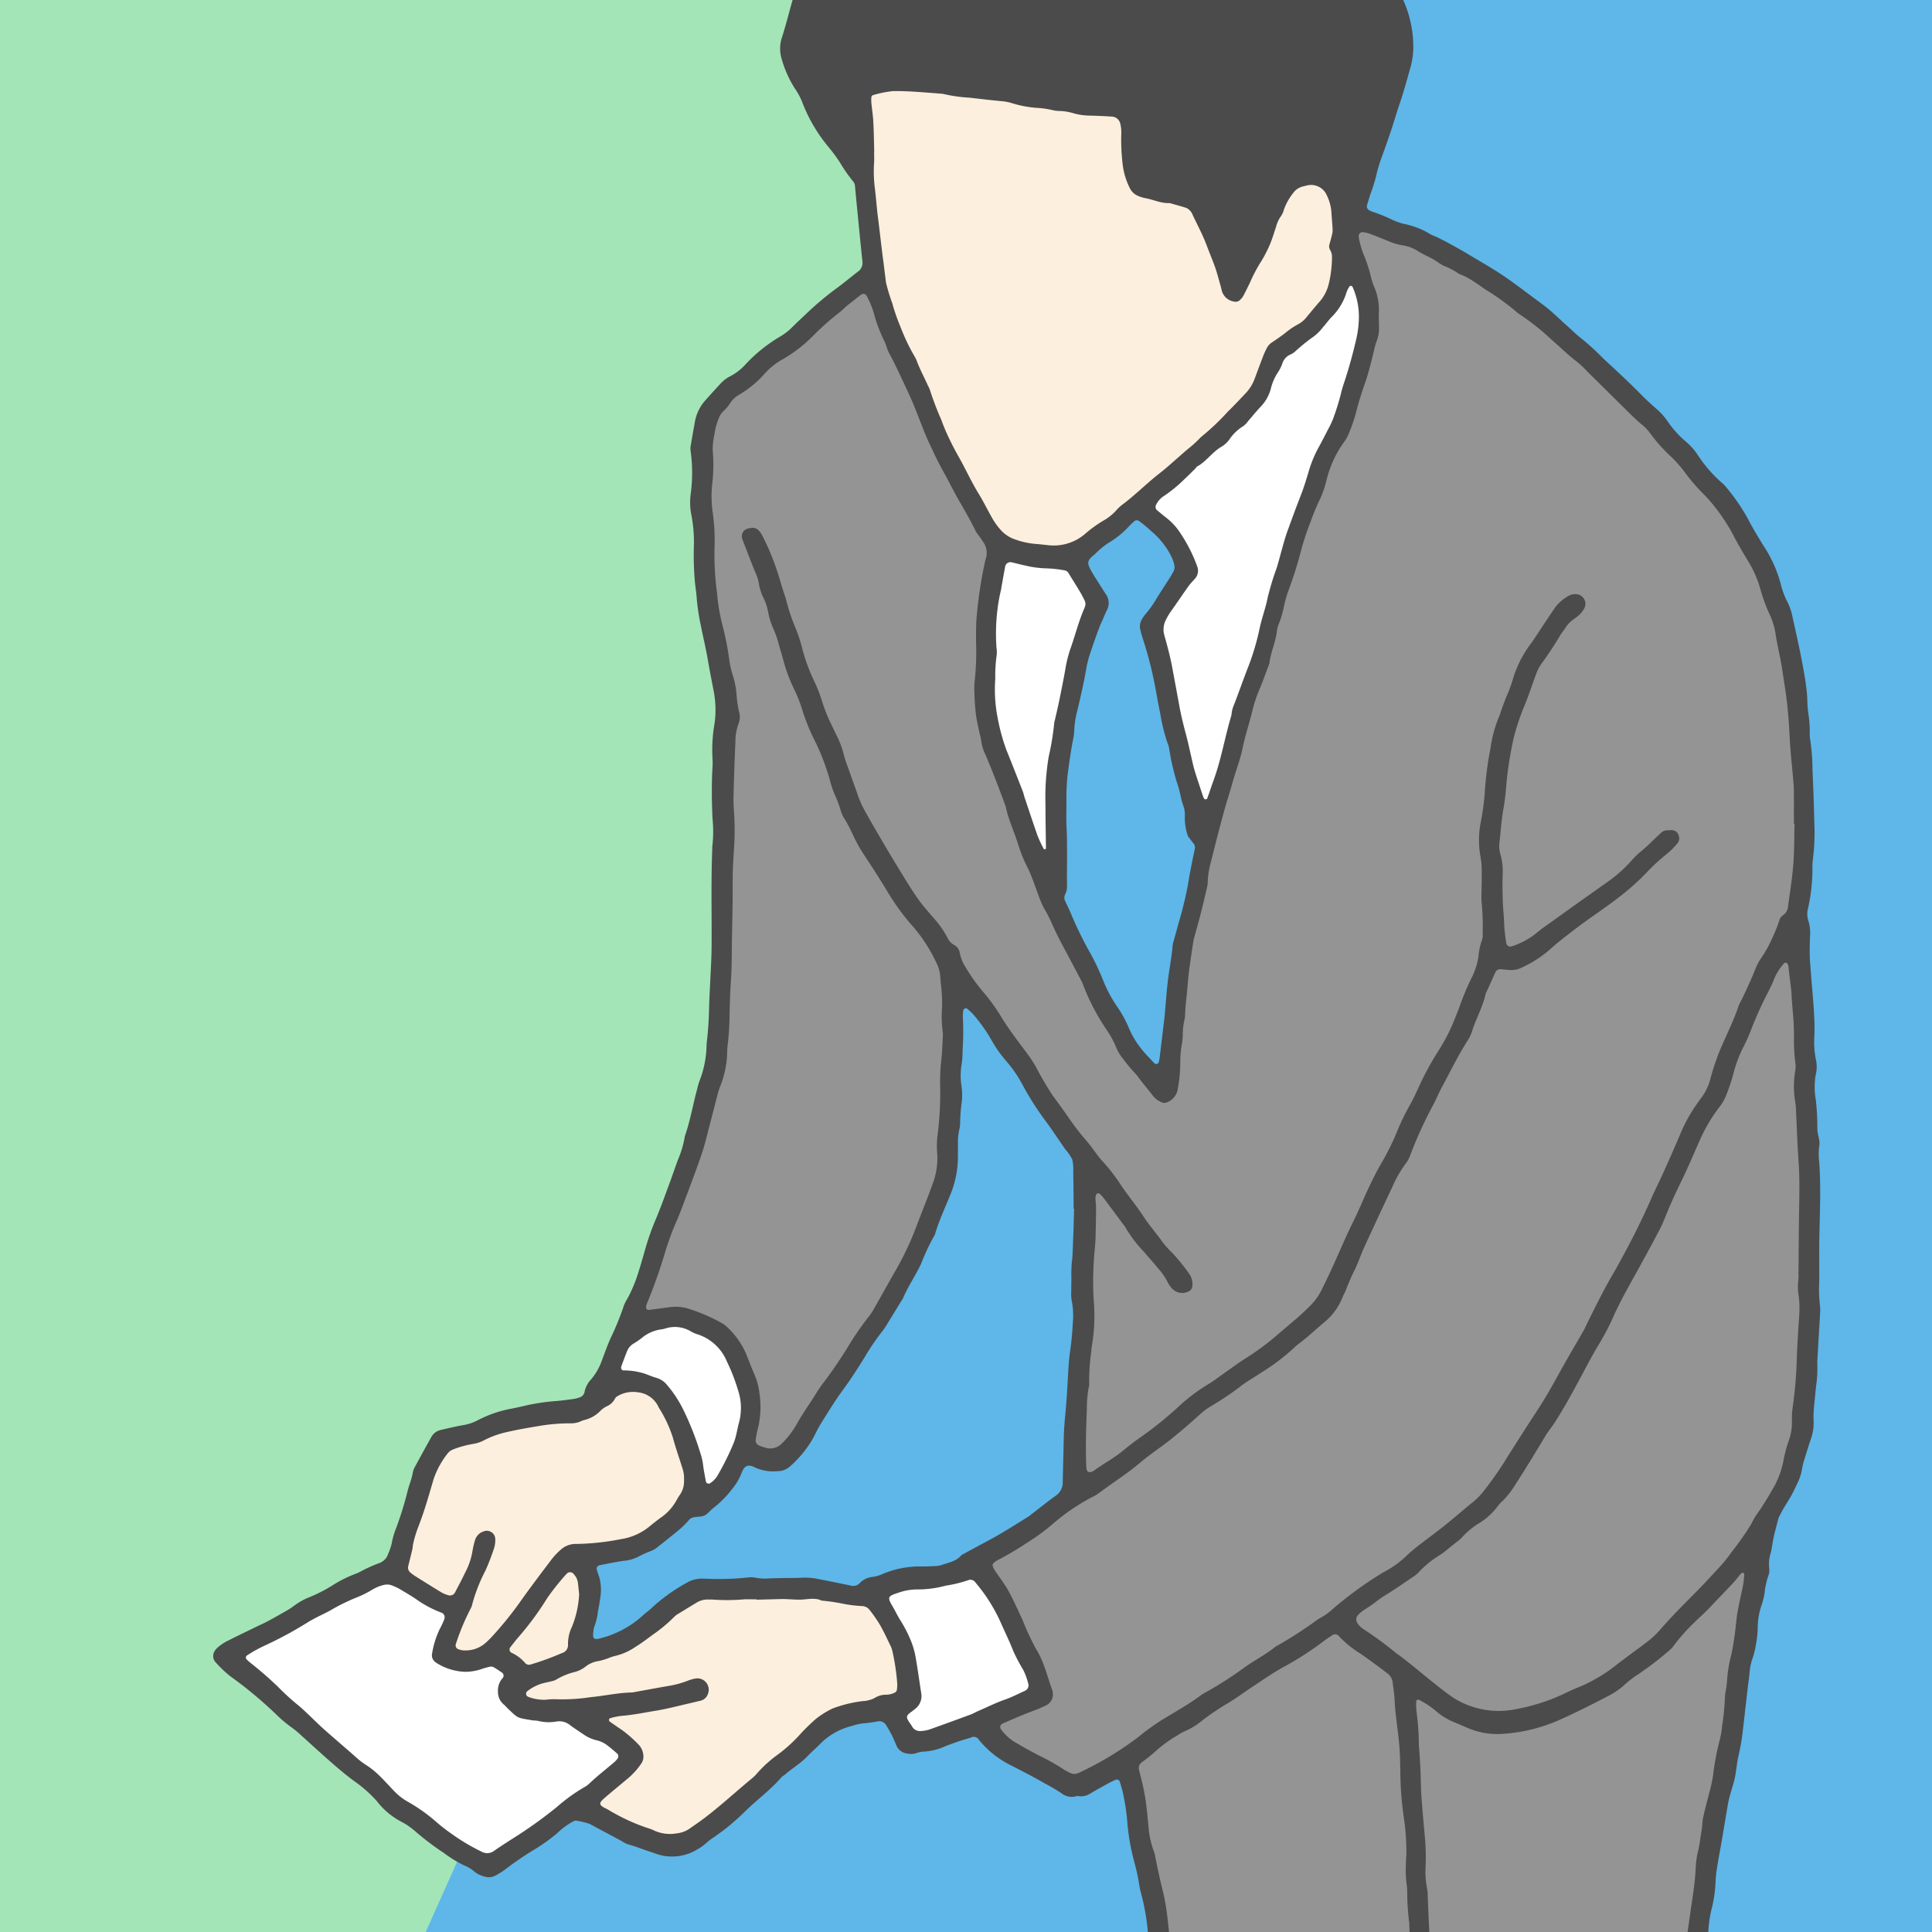 <svg xmlns="http://www.w3.org/2000/svg" xmlns:xlink="http://www.w3.org/1999/xlink" width="295" height="295" viewBox="0 0 295 295">
  <rect x="0" y="0" width="295" height="295" fill="#333333" stroke="none"/>
  <defs>
    <clipPath id="clip-path">
      <rect id="長方形_279" data-name="長方形 279" width="295" height="295" transform="translate(-515 405) rotate(-90)" fill="#e6ed90"/>
    </clipPath>
  </defs>
  <g id="グループ化_1246" data-name="グループ化 1246" transform="translate(515 -49)">
    <path id="パス_2967" data-name="パス 2967" d="M0,0H295V295H0Z" transform="translate(-515 344) rotate(-90)" fill="#a3e5b7"/>
    <path id="パス_1322" data-name="パス 1322" d="M200,295H-30L102,0h98Z" transform="translate(-420 49)" fill="#5eb7e8"/>
    <g id="マスクグループ_36" data-name="マスクグループ 36" transform="translate(0 -61)" clip-path="url(#clip-path)">
      <g id="グループ化_851" data-name="グループ化 851" transform="translate(-482.451 70.506)">
        <path id="パス_1208" data-name="パス 1208" d="M455.489,279.851c.044-1.07.013-2.143.016-3.213,0-1.324-.009-2.647.016-3.969.079-3.842.249-7.682-.014-11.524a9.378,9.378,0,0,1,0-2.45c.173-.9-.284-1.733-.287-2.616,0-.189-.008-.378-.008-.567a34.665,34.665,0,0,0-.241-3.958,10.858,10.858,0,0,1,0-3.763,4.855,4.855,0,0,0,.036-2.241,13.7,13.7,0,0,1-.238-3.761c.021-.377.025-.755.021-1.131-.035-2.964-.381-5.906-.591-8.857-.054-.753-.128-1.508-.142-2.261-.016-.945.014-1.891.039-2.835a6.2,6.2,0,0,0-.254-2.425,3.3,3.3,0,0,1-.052-1.864,27.568,27.568,0,0,0,.676-6.183,9.465,9.465,0,0,1,.093-1.508,31.273,31.273,0,0,0,.206-5.093c-.065-2.77-.153-5.54-.288-8.307a32.264,32.264,0,0,0-.383-4.9,4.361,4.361,0,0,1-.031-.942,19.269,19.269,0,0,0-.244-3.008c-.151-1.056-.106-2.137-.219-3.2-.12-1.125-.3-2.245-.5-3.36-.49-2.728-1.1-5.43-1.7-8.134a8.524,8.524,0,0,0-.731-2.137,11.571,11.571,0,0,1-1.051-2.828,19.666,19.666,0,0,0-2.644-5.822c-.818-1.346-1.644-2.682-2.359-4.086a30.172,30.172,0,0,0-3.312-4.817,3.41,3.41,0,0,0-.515-.55,20.54,20.54,0,0,1-3.845-4.395,9.664,9.664,0,0,0-1.747-1.978,15.729,15.729,0,0,1-2.9-3.219,9.165,9.165,0,0,0-1.5-1.692c-.8-.711-1.607-1.42-2.356-2.182-1.5-1.528-3.051-3-4.62-4.452-.509-.471-1.027-.931-1.517-1.42a37.667,37.667,0,0,0-3.367-3.03c-.594-.463-1.119-1.013-1.688-1.511-1.327-1.158-2.548-2.431-3.977-3.484-1.67-1.232-3.323-2.487-5.011-3.7-2.052-1.475-4.248-2.7-6.409-4-.971-.581-1.965-1.127-2.958-1.672-.605-.332-1.224-.641-1.845-.947a7.058,7.058,0,0,1-.864-.373,12.518,12.518,0,0,0-4.2-1.632,10.019,10.019,0,0,1-1.766-.648,23.566,23.566,0,0,0-2.973-1.2,3.051,3.051,0,0,1-.507-.243.669.669,0,0,1-.307-.644q.262-.9.552-1.8a26.346,26.346,0,0,0,.805-2.515,24.247,24.247,0,0,1,.963-3.254c.473-1.3.936-2.6,1.374-3.917.459-1.374.857-2.767,1.325-4.136.591-1.725,1.067-3.487,1.56-5.241a11.487,11.487,0,0,0,.512-3.547,17.6,17.6,0,0,0-1.749-7.475c-.251-.507-.562-.991-.764-1.517-.991-2.594-2.247-5.063-3.459-7.553-.523-1.075-1.021-2.168-1.645-3.183a32.34,32.34,0,0,1-2.372-4.715,10.94,10.94,0,0,0-2.115-3.555,35.53,35.53,0,0,0-3.995-4.007,6,6,0,0,1-.819-.782,19.284,19.284,0,0,0-2.783-2.545,16.342,16.342,0,0,1-1.609-1.316,26.84,26.84,0,0,0-4.223-3.167c-1.539-.982-3.1-1.926-4.633-2.923a16.907,16.907,0,0,0-3.378-1.664,21.508,21.508,0,0,1-2.1-.841,18.083,18.083,0,0,0-3.21-1.1,4.562,4.562,0,0,0-1.3-.165,18.458,18.458,0,0,0-4.863.569c-.8.232-1.535.563-2.294.859a30.729,30.729,0,0,0-4.752,2.3c-2.584,1.566-5.1,3.241-7.666,4.842a12.978,12.978,0,0,1-2.173,1.128,6.423,6.423,0,0,1-3.533.318,7.355,7.355,0,0,0-2.63-.115,23.54,23.54,0,0,0-2.578.583,11.287,11.287,0,0,0-4.885,2.739c-1.073,1.062-2.186,2.086-3.265,3.144-2.026,1.984-4.05,3.958-5.893,6.122-1.267,1.488-2.562,2.947-3.683,4.551a44.362,44.362,0,0,0-3.3,5.285c-.856,1.681-1.623,3.408-2.4,5.129a13.44,13.44,0,0,0-.63,1.777c-.566,1.932-1.038,3.891-1.65,5.813a5.473,5.473,0,0,0-.068,3.538,16.931,16.931,0,0,0,2.006,4.452,10.112,10.112,0,0,1,1.213,2.334,24.207,24.207,0,0,0,3.949,6.621,25.741,25.741,0,0,1,1.681,2.275A23,23,0,0,0,308,111.408a1.133,1.133,0,0,1,.271.687q.156,1.692.323,3.386c.266,2.695.525,5.389.807,8.082a1.645,1.645,0,0,1-.7,1.626c-1.057.8-2.06,1.664-3.128,2.442a46.043,46.043,0,0,0-4.5,3.742c-.778.736-1.562,1.465-2.324,2.216a9.029,9.029,0,0,1-1.93,1.506,23.553,23.553,0,0,0-5.279,4.255,8.288,8.288,0,0,1-2.214,1.741,5.144,5.144,0,0,0-1.519,1.108q-1.156,1.248-2.286,2.515a6.718,6.718,0,0,0-1.684,3.33c-.211,1.179-.421,2.357-.615,3.538a2.853,2.853,0,0,0-.052.936,24.18,24.18,0,0,1-.006,6.779,9.881,9.881,0,0,0,.121,3,21.451,21.451,0,0,1,.392,4.7,45.054,45.054,0,0,0,.165,5.665c.079.752.2,1.5.255,2.25a32.783,32.783,0,0,0,.6,4.108c.364,1.852.816,3.689,1.13,5.55.241,1.428.528,2.844.794,4.267a15.166,15.166,0,0,1,.222,5.25,23.292,23.292,0,0,0-.323,5.463,11.223,11.223,0,0,1-.017,1.51c-.137,2.52-.1,5.041.011,7.559a19.946,19.946,0,0,1-.024,4.325,4.507,4.507,0,0,0-.017.567c-.161,4.218-.091,8.44-.088,12.661,0,1.322,0,2.646-.054,3.968-.1,2.453-.252,4.905-.336,7.36a52.187,52.187,0,0,1-.345,5.274c-.025.188-.024.378-.039.566a15.686,15.686,0,0,1-1.057,5.343,8.455,8.455,0,0,0-.369,1.268c-.652,2.365-1.043,4.8-1.855,7.121a.817.817,0,0,0-.047.183,15.588,15.588,0,0,1-1.076,3.607c-.43,1.183-.834,2.376-1.27,3.556-.678,1.828-1.327,3.667-2.088,5.466a38.894,38.894,0,0,0-1.576,4.447c-.362,1.27-.723,2.539-1.125,3.8a21.514,21.514,0,0,1-1.607,3.82,6.345,6.345,0,0,0-.589,1.18,40.909,40.909,0,0,1-1.995,4.888c-.487,1.089-.882,2.22-1.306,3.336a9.215,9.215,0,0,1-1.662,2.947,3.871,3.871,0,0,0-1.02,1.978,1.076,1.076,0,0,1-.753.783,4.145,4.145,0,0,1-.911.238c-.873.123-1.748.241-2.625.317a31.15,31.15,0,0,0-4.855.728c-.611.151-1.227.276-1.844.408a18.225,18.225,0,0,0-5.345,1.817,7.267,7.267,0,0,1-2.326.75c-1.114.2-2.217.47-3.32.722a2.193,2.193,0,0,0-1.442,1.139q-1.2,2.139-2.365,4.3a3.309,3.309,0,0,0-.427,1.045c-.151,1.007-.583,1.929-.812,2.909a53.128,53.128,0,0,1-1.733,5.586,11.9,11.9,0,0,0-.679,2.351,8.594,8.594,0,0,1-.547,1.6,2.177,2.177,0,0,1-1.424,1.415,22.267,22.267,0,0,0-2.75,1.248,6.106,6.106,0,0,1-.682.321,19.009,19.009,0,0,0-3.709,1.852,23.254,23.254,0,0,1-3.356,1.724,9.951,9.951,0,0,0-2.469,1.374,13.354,13.354,0,0,1-1.6,1c-.818.471-1.642.936-2.476,1.379-.555.295-1.135.545-1.7.821-1.527.744-3.059,1.478-4.573,2.249a8.161,8.161,0,0,0-1.243.852,2.579,2.579,0,0,0-.492.567,1.423,1.423,0,0,0,.024,1.6,17.549,17.549,0,0,0,2.3,2.228,63.925,63.925,0,0,1,7.111,5.917,18.4,18.4,0,0,0,2.157,1.826,15.756,15.756,0,0,1,1.6,1.317c1.549,1.385,3.07,2.8,4.639,4.163,1.188,1.031,2.392,2.056,3.672,2.969a20.308,20.308,0,0,1,3.227,2.887,11.464,11.464,0,0,0,4.056,3.326,11.881,11.881,0,0,1,1.978,1.434,41.316,41.316,0,0,0,4.221,3.181,18.05,18.05,0,0,0,3.048,1.874,5.409,5.409,0,0,1,1.609.968,3.86,3.86,0,0,0,1.513.747,2.1,2.1,0,0,0,1.658-.117,10.489,10.489,0,0,0,1.6-1,50.881,50.881,0,0,1,4.2-2.879,27.145,27.145,0,0,0,3.69-2.619,10.645,10.645,0,0,1,2.425-1.785.814.814,0,0,1,.536-.109,12.025,12.025,0,0,1,2.006.493c1.6.868,3.215,1.725,4.823,2.587a5.05,5.05,0,0,0,1,.522c1.28.337,2.491.868,3.754,1.248.3.091.586.236.89.309a7.322,7.322,0,0,0,5.99-.808,6.768,6.768,0,0,0,1.371-.988,8.168,8.168,0,0,1,1.212-.9c.758-.562,1.535-1.1,2.26-1.707.821-.684,1.623-1.4,2.383-2.149,1.828-1.817,3.944-3.326,5.63-5.3.118-.137.32-.2.459-.326,1.125-1,2.458-1.751,3.5-2.868.643-.69,1.388-1.284,2.033-1.973a10.186,10.186,0,0,1,4.73-2.616,8.619,8.619,0,0,1,1.648-.384,21.981,21.981,0,0,0,2.244-.3,1.169,1.169,0,0,1,1.3.542,16.911,16.911,0,0,1,1.541,3.024,2.069,2.069,0,0,0,1.694,1.338,2.9,2.9,0,0,0,1.306-.031,3.933,3.933,0,0,1,1.1-.262,9.076,9.076,0,0,0,3.456-.845c.648-.247,1.3-.492,1.952-.712s1.328-.391,1.981-.619a.893.893,0,0,1,1.142.353,14.772,14.772,0,0,0,5.162,4.04c1.62.843,3.248,1.67,4.825,2.587a29.5,29.5,0,0,1,2.6,1.525,2.5,2.5,0,0,0,2.313.471.829.829,0,0,1,.373,0,2.614,2.614,0,0,0,1.795-.433c.867-.512,1.746-1,2.628-1.486.385-.213.785-.4,1.182-.585a.5.5,0,0,1,.63.239c.148.481.295.963.424,1.448a33.164,33.164,0,0,1,.763,5.035,33.986,33.986,0,0,0,.928,5.384q.35,1.274.63,2.568c.186.86.265,1.748.5,2.591a33.116,33.116,0,0,1,1.068,6.126c.1,1.188.312,2.37.52,3.546a9.857,9.857,0,0,0,.572,2.19,5.167,5.167,0,0,1,.34,1.27c.337,2.238.6,4.481,1.1,6.7.6,2.636,1.016,5.315,1.473,7.981.416,2.416.678,4.858,1.237,7.25a3.694,3.694,0,0,1,.055.563,29.027,29.027,0,0,0,.537,3.547,30.916,30.916,0,0,1,.5,3.17,52.158,52.158,0,0,0,1.547,8.539,11.307,11.307,0,0,1,.306,1.669,53.825,53.825,0,0,0,.793,5.413c.462,2.217.873,4.447,1.384,6.654a7.837,7.837,0,0,1,.169,1.117,49.685,49.685,0,0,0,.823,5.406q.328,1.666.736,3.315c.468,1.9.654,3.851,1.154,5.734.487,1.836.681,3.712.985,5.572.326,1.987.514,4,.96,5.964a5.207,5.207,0,0,1,.126.936,26.852,26.852,0,0,0,.98,5.572,27.106,27.106,0,0,1,.856,4.053c.091.939.2,1.875.229,2.821a10.019,10.019,0,0,0,.15,1.5c.225,1.239.484,2.472.725,3.709a5.943,5.943,0,0,1,.186,1.114c0,1.456.418,2.866.448,4.318a3.986,3.986,0,0,0,.137.933c.493,1.834.471,3.742.81,5.6a1.41,1.41,0,0,1-.153.914,45.251,45.251,0,0,1-4.872,7.844,7.608,7.608,0,0,0-.859,1.237,28.972,28.972,0,0,1-3.861,5.577,6.892,6.892,0,0,0-.845,1.251,28.685,28.685,0,0,1-2.386,3.627c-2.206,2.914-4.3,5.9-6.36,8.922-.533.78-1.081,1.551-1.563,2.362-.512.862-.972,1.759-1.421,2.657a4.33,4.33,0,0,0-.512,2.178,1.863,1.863,0,0,0,.566,1.352,10.375,10.375,0,0,0,1.9,1.524,11.254,11.254,0,0,0,3.013,1.046c.671.159,1.355.273,2.034.407.8-.233,1.451.314,2.19.413a21.953,21.953,0,0,0,4.886.3,11.064,11.064,0,0,0,5.076-1.855,12.025,12.025,0,0,1,3.827-1.978,2.965,2.965,0,0,0,.863-.378c.912-.558,1.841-1.1,2.706-1.721,1.07-.775,2.052-1.672,3.126-2.441a18.944,18.944,0,0,0,2.951-2.638c1.7-1.856,3.5-3.621,5.345-5.336.219-.2.451-.578.771-.429.347.162.139.553.071.832-.192.8-.4,1.588-.627,2.373-.616,2.115-1.3,4.21-1.855,6.341-.6,2.312-1.012,4.671-1.566,7-.364,1.532-.73,3.057-1.176,4.567a18.159,18.159,0,0,0-.848,5.578,7.1,7.1,0,0,0,.342,2.039,3.425,3.425,0,0,0,2.107,2.274c.941.358,1.891.693,2.854.983,2.413.728,4.9,1.168,7.332,1.8a4.341,4.341,0,0,0,2.431.017,7.72,7.72,0,0,0,2.81-1.506c.9-.794,1.669-1.714,2.49-2.584,1.39-1.467,2.485-3.167,3.752-4.732.616-1.177,1.492-2.179,2.212-3.285.481-.737.966-1.472,1.415-2.228.641-1.083,1.207-2.212,1.883-3.271a33.592,33.592,0,0,0,3.018-5.422,3.211,3.211,0,0,1,.345-.671,24.606,24.606,0,0,0,2.614-5.011,19.25,19.25,0,0,0,1.61-5.99c.036-.5.154-1,.2-1.5.074-.815.154-1.633.17-2.449.02-1.07-.03-2.141-.033-3.211,0-1.513-.025-3.027.027-4.537a23.157,23.157,0,0,0,.1-4.141,2.735,2.735,0,0,1,.039-.563c.161-2.008.654-3.977.641-6a5.164,5.164,0,0,1,.154-.737,25.478,25.478,0,0,0,.533-4.685,6.8,6.8,0,0,1,.544-2.754c.3-.763.564-1.536.818-2.313q.5-1.527.947-3.068a17.4,17.4,0,0,0,.455-1.828c.121-.681.192-1.372.251-2.063a31.974,31.974,0,0,1,.919-5.008,33.117,33.117,0,0,0,.98-6.71,20.789,20.789,0,0,1,.312-3.568,8.756,8.756,0,0,0,.266-2.624,2.05,2.05,0,0,1,.1-.734,13.691,13.691,0,0,0,.457-3.363,7.759,7.759,0,0,1,.117-1.314,40.737,40.737,0,0,0,.627-5.438c.095-1.319.443-2.606.448-3.935a3.262,3.262,0,0,1,.172-.734,46.738,46.738,0,0,0,.934-5.583,9.816,9.816,0,0,1,.3-1.475,24.216,24.216,0,0,0,.772-4.647c.214-2.825.29-5.662.4-8.493a8.4,8.4,0,0,1,.3-2.234,9.173,9.173,0,0,0,.432-2.6,10.473,10.473,0,0,1,.1-1.13c.348-2.748.823-5.479,1.1-8.237.02-.186.1-.366.128-.551.084-.495.175-.99.232-1.489.251-2.19.441-4.387.749-6.569.227-1.618.356-3.249.693-4.856a25.262,25.262,0,0,0,.389-3.183c.1-1.254.091-2.52.219-3.772a29.8,29.8,0,0,1,.936-5.388,27.8,27.8,0,0,0,1.157-6.68,18.8,18.8,0,0,1,.5-3.55,19.8,19.8,0,0,0,.611-4.1,16.672,16.672,0,0,1,.232-2.253c.216-1.368.479-2.729.714-4.094.255-1.486.5-2.975.755-4.463.118-.681.213-1.371.383-2.039.262-1.037.633-2.047.859-3.09.239-1.106.295-2.252.555-3.352a35.746,35.746,0,0,0,.695-4.089c.247-2.126.484-4.253.73-6.379.087-.752.213-1.5.273-2.25a8.235,8.235,0,0,1,.459-2.209,13.333,13.333,0,0,0,.5-2.006,16.674,16.674,0,0,0,.292-3,11.245,11.245,0,0,1,.526-2.959,11.147,11.147,0,0,0,.517-2.006,11.8,11.8,0,0,1,.552-2.576,2.357,2.357,0,0,0,.161-1.109,5.911,5.911,0,0,1,.221-2.43c.178-.674.244-1.36.378-2.036.219-1.106.536-2.193.813-3.289a.733.733,0,0,1,.082-.17,20.391,20.391,0,0,1,1.1-1.978,23.333,23.333,0,0,0,1.614-2.986,8.153,8.153,0,0,0,.827-2.5,8.43,8.43,0,0,1,.318-1.28c.312-1.023.622-2.045.967-3.057a7.3,7.3,0,0,0,.455-2.778,16.686,16.686,0,0,1,.1-2.632c.12-1.19.216-2.379.378-3.566a17.851,17.851,0,0,0,.095-1.885c.011-.441-.027-.884,0-1.322.129-2.326.277-4.65.408-6.974a7.819,7.819,0,0,0-.008-1.317A19.972,19.972,0,0,1,455.489,279.851Zm-113.9-7.061c-.052,1.259-.058,2.518-.217,3.772a20.468,20.468,0,0,0-.052,2.266c-.009.629-.022,1.257-.021,1.888a6.911,6.911,0,0,0,.055,1.5,11.872,11.872,0,0,1,.189,3.385c-.083,1.508-.214,3.019-.436,4.511-.158,1.065-.221,2.126-.282,3.2-.123,2.137-.233,4.277-.443,6.407q-.2,1.978-.241,3.958-.064,2.834-.132,5.666c0,.189-.02.38-.013.567a2.461,2.461,0,0,1-1.16,2.228c-1.223.886-2.4,1.836-3.6,2.758-.15.115-.292.244-.451.344-2.083,1.3-4.152,2.627-6.323,3.78-1.223.651-2.441,1.311-3.659,1.97a1.083,1.083,0,0,0-.314.206c-.793.925-1.959,1.089-3.011,1.47a3.917,3.917,0,0,1-1.114.161c-.692.036-1.387.057-2.078.052a14.488,14.488,0,0,0-5.711,1.113,5.841,5.841,0,0,1-1.622.485,3.069,3.069,0,0,0-1.99.983,1.366,1.366,0,0,1-1.4.323c-1.664-.347-3.331-.679-5-1.008a9.985,9.985,0,0,0-2.444-.172c-.942.046-1.888.03-2.832.046-.692.013-1.384.021-2.074.049a8.223,8.223,0,0,1-2.071-.088,3.253,3.253,0,0,0-1.124-.061,42.023,42.023,0,0,1-6.6.194c-.189,0-.377-.006-.566-.006a4.5,4.5,0,0,0-2.331.667,26.9,26.9,0,0,0-5.347,3.859c-.4.4-.9.7-1.294,1.1a15.128,15.128,0,0,1-4.623,2.88,11.665,11.665,0,0,1-1.609.533c-1.19.353-1.519.285-1.3-1.079a2.621,2.621,0,0,1,.161-.734,9.084,9.084,0,0,0,.512-2.2c.158-.737.269-1.486.377-2.234a7.228,7.228,0,0,0-.12-2.813c-.109-.425-.271-.837-.407-1.256a.554.554,0,0,1,.35-.753q1.2-.255,2.408-.474c.556-.1,1.116-.2,1.678-.255a5.976,5.976,0,0,0,1.967-.635,17.77,17.77,0,0,1,1.889-.843,3.532,3.532,0,0,0,.963-.58c.993-.772,1.97-1.563,2.945-2.357a13.473,13.473,0,0,0,1.9-1.836,1.221,1.221,0,0,1,.643-.348c.61-.143,1.294-.024,1.836-.37.468-.3.815-.789,1.273-1.114a15.672,15.672,0,0,0,2.776-2.819,9.158,9.158,0,0,0,1.511-2.6c.427-1.1,1.109-1.179,1.938-.734a6.75,6.75,0,0,0,3.492.586,2.8,2.8,0,0,0,1.9-.72,16.478,16.478,0,0,0,3.561-4.368c.385-.722.725-1.47,1.158-2.16,1.07-1.7,2.108-3.437,3.3-5.053s2.288-3.317,3.347-5.028a36.875,36.875,0,0,1,2.758-4.061,12.8,12.8,0,0,0,.933-1.413c.663-1.07,1.314-2.146,1.971-3.219a2.471,2.471,0,0,0,.21-.314c.774-1.866,1.943-3.523,2.8-5.353a31.948,31.948,0,0,1,2.006-4.264,1.962,1.962,0,0,0,.2-.528c.567-1.869,1.4-3.634,2.129-5.44a15.335,15.335,0,0,0,1.275-5.871c-.006-.693.009-1.385.008-2.078a8.8,8.8,0,0,1,.2-2.252,4.8,4.8,0,0,0,.131-1.124,26.461,26.461,0,0,1,.26-3.2,9.719,9.719,0,0,0-.065-2.446,10.4,10.4,0,0,1,.03-3.2,11.392,11.392,0,0,0,.129-1.313c.022-.315,0-.632.03-.945a45.388,45.388,0,0,0,.027-5.093,6.218,6.218,0,0,1,.08-.933.384.384,0,0,1,.588-.238,9.01,9.01,0,0,1,.958.906,24.5,24.5,0,0,1,2.726,3.845,18.968,18.968,0,0,0,2.4,3.382,19.689,19.689,0,0,1,2.334,3.426,45.105,45.105,0,0,0,3.429,5.421c.983,1.3,1.877,2.679,2.81,4.021.107.154.214.31.323.465a7.073,7.073,0,0,1,1.056,1.544,6.126,6.126,0,0,1,.156,1.866c.032,1.385.039,2.772.054,4.157,0,.5,0,1.009,0,1.511l.083,0C341.678,269.771,341.656,271.282,341.591,272.79Z" transform="translate(-210.273 -44.199)" fill="#4b4b4b"/>
        <path id="パス_1209" data-name="パス 1209" d="M427.573,182.094c-.054,2.077-.025,4.162-.188,6.231-.167,2.132-.514,4.25-.8,6.372a1.821,1.821,0,0,1-.841,1.409,1.326,1.326,0,0,0-.5.78,26.1,26.1,0,0,1-1.215,2.97,17.548,17.548,0,0,1-1.584,2.784,8.179,8.179,0,0,0-.865,1.67c-.715,1.748-1.486,3.467-2.34,5.15a3.975,3.975,0,0,0-.233.515c-.723,2.156-1.744,4.184-2.644,6.264a35.518,35.518,0,0,0-1.642,4.825,8.289,8.289,0,0,1-1.275,2.718c-.222.306-.448.608-.663.919a23.607,23.607,0,0,0-2.436,4.251c-1.35,3.188-2.739,6.36-4.251,9.475-.027.057-.058.113-.082.172a114.938,114.938,0,0,1-5.282,10.662c-.268.5-.539,1-.827,1.486-1.476,2.5-2.745,5.1-4.034,7.7-.169.339-.312.69-.5,1.018-1.25,2.187-2.537,4.352-3.752,6.557-.972,1.768-1.963,3.522-3.051,5.22-.61.953-1.242,1.894-1.853,2.849-1.187,1.858-2.383,3.709-3.541,5.585A53.94,53.94,0,0,1,380,284.12a9.539,9.539,0,0,1-1.6,1.595c-1.42,1.149-2.791,2.359-4.217,3.5-1.327,1.062-2.7,2.063-4.048,3.1-.547.424-1.071.878-1.59,1.335a15.134,15.134,0,0,1-3.809,2.764,58.017,58.017,0,0,0-7.636,5.54,8.592,8.592,0,0,1-1.829,1.331,5.169,5.169,0,0,0-.641.4,62.957,62.957,0,0,1-6.357,4.083c-1.413,1.166-3.059,1.984-4.546,3.044a58.773,58.773,0,0,1-6.034,3.886,6.529,6.529,0,0,0-.805.49c-1.867,1.4-3.921,2.513-5.9,3.731a37.21,37.21,0,0,0-3.67,2.661,49.632,49.632,0,0,1-8.711,5.274,2.679,2.679,0,0,1-.7.277,1.387,1.387,0,0,1-.737-.028,8.04,8.04,0,0,1-1.328-.712,33.171,33.171,0,0,0-3.454-1.946c-1.179-.6-2.345-1.228-3.476-1.911a7.247,7.247,0,0,1-2.535-2.222.575.575,0,0,1,.213-.807c1.1-.479,2.194-.953,3.3-1.41.7-.288,1.413-.533,2.115-.813.408-.162.805-.356,1.205-.54a1.859,1.859,0,0,0,1.065-2.189.942.942,0,0,0-.041-.184c-.777-2.121-1.257-4.357-2.49-6.3a41.412,41.412,0,0,1-2.064-4.448c-.7-1.476-1.352-2.984-2.141-4.415-.607-1.1-1.4-2.093-2.094-3.142a2.687,2.687,0,0,1-.314-.679.422.422,0,0,1,.09-.347,2.224,2.224,0,0,1,.585-.463,45.955,45.955,0,0,0,4.24-2.479,35.429,35.429,0,0,0,4.273-3.1,30.723,30.723,0,0,1,6.078-4.13,6.046,6.046,0,0,0,.971-.581c2.058-1.558,4.259-2.915,6.234-4.6,1.532-1.3,3.235-2.4,4.809-3.661,1.475-1.179,2.9-2.419,4.3-3.683a9,9,0,0,1,1.166-.942c.266-.169.529-.344.8-.511a42.266,42.266,0,0,0,4.231-2.84c.972-.788,2.1-1.382,3.137-2.093a32.572,32.572,0,0,0,5.116-3.856,7.681,7.681,0,0,1,.868-.726c1.309-.986,2.485-2.132,3.746-3.169a9.4,9.4,0,0,0,2.827-3.93c.139-.35.361-.67.482-1.024a33.2,33.2,0,0,1,1.448-3.279c.477-1.023.826-2.105,1.3-3.133q2.165-4.72,4.385-9.414A17.478,17.478,0,0,1,368.187,234a4.511,4.511,0,0,0,.715-1.32,63.969,63.969,0,0,1,3.621-7.884c.421-.843.786-1.718,1.235-2.545,1.287-2.378,2.461-4.819,3.925-7.1a5.689,5.689,0,0,0,.646-1.363c.594-1.927,1.629-3.692,2.066-5.676a2.82,2.82,0,0,1,.227-.517q.622-1.378,1.24-2.754a.836.836,0,0,1,.9-.54c.5.043,1,.109,1.5.126a3.527,3.527,0,0,0,1.642-.37,17.7,17.7,0,0,0,4.41-2.855c1.119-1.015,2.326-1.924,3.52-2.849,2.491-1.929,5.161-3.609,7.614-5.586a36.368,36.368,0,0,0,3.355-3.035,30.436,30.436,0,0,1,3.322-3.077,11.784,11.784,0,0,0,1.588-1.607,1.146,1.146,0,0,0,.2-1.073,1.093,1.093,0,0,0-1.059-.908c-.252-.006-.5.011-.755.022a1.324,1.324,0,0,0-.859.345c-.326.3-.652.594-.969.9-.769.745-1.533,1.491-2.372,2.164a12.291,12.291,0,0,0-1.33,1.341,20.733,20.733,0,0,1-3.378,3.01q-4.477,3.16-8.928,6.36c-.769.55-1.555,1.086-2.266,1.7a11.492,11.492,0,0,1-3.664,1.913.615.615,0,0,1-.749-.407,24.26,24.26,0,0,1-.336-2.806c-.014-.821-.088-1.631-.151-2.446-.079-1.005-.093-2.014-.11-3.022-.013-.756,0-1.513.025-2.269a9.883,9.883,0,0,0-.359-3.18,4.109,4.109,0,0,1-.14-1.678c.206-1.752.3-3.522.622-5.252a39.218,39.218,0,0,0,.454-3.935,57.583,57.583,0,0,1,1.073-6.713,33.7,33.7,0,0,1,1.737-5.192c.178-.47.369-.936.54-1.409.407-1.12.8-2.245,1.207-3.369a6.65,6.65,0,0,1,.9-1.651c.96-1.328,1.874-2.687,2.7-4.1.254-.433.586-.819.859-1.242a4.349,4.349,0,0,1,1.31-1.333,6.176,6.176,0,0,0,1.007-.852,3.818,3.818,0,0,0,.547-.763,1.476,1.476,0,0,0-1.275-2.171,2.115,2.115,0,0,0-1.259.334,6.506,6.506,0,0,0-1.959,1.755q-1.267,1.879-2.516,3.771c-.414.63-.823,1.261-1.278,1.867a16.973,16.973,0,0,0-2.657,5.4,20.7,20.7,0,0,1-.849,2.3c-.348.808-.633,1.645-.941,2.471a6.568,6.568,0,0,1-.24.715,19.226,19.226,0,0,0-1.344,4.9,53.07,53.07,0,0,0-.9,7.11,37.483,37.483,0,0,1-.574,4.116,14.112,14.112,0,0,0-.035,5.441,12.488,12.488,0,0,1,.17,2.255c.017,1.07-.027,2.143-.031,3.215a10.337,10.337,0,0,0,.039,1.7,37.78,37.78,0,0,1,.134,4.527,2.121,2.121,0,0,1-.1.93,9.354,9.354,0,0,0-.542,2.559,11.112,11.112,0,0,1-1.135,3.394,40.017,40.017,0,0,0-1.738,4.185c-.52,1.35-1.038,2.707-1.667,4.009a35.55,35.55,0,0,1-1.886,3.273,44.8,44.8,0,0,0-2.753,5.165c-.44.975-.9,1.945-1.436,2.871a33.508,33.508,0,0,0-1.866,3.919,36.909,36.909,0,0,1-2.263,4.563c-.731,1.248-1.377,2.548-2,3.856-.786,1.647-1.458,3.352-2.271,4.984-1.6,3.215-2.907,6.561-4.508,9.774-.112.227-.233.449-.331.679a9.29,9.29,0,0,1-2.107,2.874c-1.557,1.568-3.3,2.914-4.959,4.363a38.853,38.853,0,0,1-4.718,3.459c-.9.575-1.763,1.213-2.641,1.826-1.034.72-2.023,1.514-3.107,2.149a27.689,27.689,0,0,0-4.5,3.435A57.219,57.219,0,0,1,328,275.565c-.98.685-1.944,1.4-2.862,2.168-1.458,1.216-3.137,2.1-4.667,3.211a1.455,1.455,0,0,1-.537.142.456.456,0,0,1-.427-.29c-.022-.186-.071-.37-.079-.556-.112-2.9-.035-5.8.09-8.693a17.154,17.154,0,0,1,.321-3.566,1.16,1.16,0,0,0,.035-.375,33.276,33.276,0,0,1,.336-5.085,3.966,3.966,0,0,1,.05-.564,27.623,27.623,0,0,0,.284-7.341,51.973,51.973,0,0,1,.214-7.925c.046-.5.079-1.005.091-1.51.035-1.448.065-2.9.074-4.346,0-.5-.06-1.005-.087-1.508-.022-.425.136-.788.331-.807.295-.03.443.18.608.359.128.139.244.288.362.436.079.1.151.2.227.3q1.352,1.818,2.706,3.638a3.255,3.255,0,0,1,.331.457,20.106,20.106,0,0,0,2.844,3.752c.689.818,1.417,1.6,2.083,2.438a9.95,9.95,0,0,1,1.517,2.157,3.417,3.417,0,0,0,.512.788,2.12,2.12,0,0,0,2.7.648.891.891,0,0,0,.547-.722,2.608,2.608,0,0,0-.457-1.962,28.5,28.5,0,0,0-2.613-3.226,12.619,12.619,0,0,1-1.724-1.993c-.9-1.209-1.886-2.36-2.709-3.632-.307-.474-.64-.933-.972-1.391-.886-1.224-1.836-2.406-2.649-3.678a27.044,27.044,0,0,0-2.695-3.4c-.21-.233-.4-.485-.591-.734-.616-.8-1.182-1.642-1.853-2.389a38.057,38.057,0,0,1-2.742-3.6q-1.144-1.619-2.318-3.216a48.1,48.1,0,0,1-2.57-4.4,22.764,22.764,0,0,0-1.464-2.192c-1.319-1.763-2.666-3.512-3.815-5.4a27.983,27.983,0,0,0-2.767-3.817,27.622,27.622,0,0,1-2.917-4.179,5.784,5.784,0,0,1-.635-1.77,1.7,1.7,0,0,0-.849-1.194,2.311,2.311,0,0,1-1.015-1.084,14.768,14.768,0,0,0-2.17-3.077c-.764-.92-1.582-1.8-2.274-2.778-.875-1.229-1.666-2.521-2.457-3.809q-1.73-2.815-3.4-5.668c-.923-1.573-1.842-3.148-2.7-4.759a17.783,17.783,0,0,1-.9-2.283c-.474-1.3-.934-2.606-1.395-3.911a12.5,12.5,0,0,1-.526-1.612,14.1,14.1,0,0,0-1.2-3.174q-.362-.768-.734-1.53a24.335,24.335,0,0,1-1.395-3.5,23.257,23.257,0,0,0-1.4-3.5,27.712,27.712,0,0,1-1.74-4.984,24.669,24.669,0,0,0-.972-2.855,28.1,28.1,0,0,1-1.322-3.932c-.169-.671-.418-1.321-.622-1.982-.224-.722-.422-1.45-.66-2.167a36.594,36.594,0,0,0-2.526-6.1,2.988,2.988,0,0,0-.459-.6,1.215,1.215,0,0,0-1.024-.383,3.716,3.716,0,0,0-.558.095,1.2,1.2,0,0,0-.911,1.588,1.811,1.811,0,0,0,.06.178c.637,1.642,1.256,3.292,1.924,4.92a6.869,6.869,0,0,1,.531,1.607,7.651,7.651,0,0,0,.734,2.332,8.065,8.065,0,0,1,.706,2.148,11.526,11.526,0,0,0,.934,2.858,15.982,15.982,0,0,1,.758,2.326c.271.9.526,1.815.78,2.724a22.923,22.923,0,0,0,1.415,3.694,23.6,23.6,0,0,1,1.382,3.506,28.972,28.972,0,0,0,1.856,4.535,34.5,34.5,0,0,1,2.438,6.535,14.811,14.811,0,0,0,.715,1.948,17.2,17.2,0,0,1,.838,2.3,4.411,4.411,0,0,0,.575,1.182,23.764,23.764,0,0,1,1.3,2.509,23.257,23.257,0,0,0,1.658,2.959q1.73,2.591,3.355,5.244a35.435,35.435,0,0,0,3.708,5.23,23.988,23.988,0,0,1,3.957,5.956,5.661,5.661,0,0,1,.611,2.164c.024.629.109,1.254.172,1.88a23.884,23.884,0,0,1,.1,2.83,16.954,16.954,0,0,0,.135,3.955c-.076,1.319-.095,2.646-.246,3.957a31.046,31.046,0,0,0-.184,3.958,51.205,51.205,0,0,1-.361,7.353,13.244,13.244,0,0,0-.09,3.016,11.015,11.015,0,0,1-.745,4.811c-.5,1.424-1.068,2.825-1.609,4.236-.2.528-.414,1.053-.616,1.581a46.947,46.947,0,0,1-3.141,6.859c-1.2,2.074-2.353,4.168-3.536,6.249a8.432,8.432,0,0,1-.722,1.106,47.618,47.618,0,0,0-2.928,4.171,68.752,68.752,0,0,1-4.01,5.953c-.783.979-1.4,2.094-2.094,3.141-.665,1-1.327,1.987-1.924,3.029a13.113,13.113,0,0,1-2.371,3.161,2.481,2.481,0,0,1-2.6.646,8.514,8.514,0,0,1-.886-.309.832.832,0,0,1-.525-.906,12.346,12.346,0,0,1,.274-1.486,13.828,13.828,0,0,0,.288-5.619,9.829,9.829,0,0,0-.712-2.729q-.553-1.3-1.067-2.619a11.97,11.97,0,0,0-3.1-4.683,3.907,3.907,0,0,0-.734-.583,26.358,26.358,0,0,0-5.542-2.364,6.632,6.632,0,0,0-2.613-.132q-1.591.21-3.181.418c-.151.019-.374-.224-.356-.369.008-.061,0-.126.01-.186a1.761,1.761,0,0,1,.093-.364,78.012,78.012,0,0,0,2.78-7.821,43.568,43.568,0,0,1,1.6-4.436c.592-1.319,1.094-2.68,1.6-4.036.838-2.239,1.689-4.475,2.455-6.738.462-1.371.778-2.791,1.147-4.192.449-1.7.878-3.412,1.328-5.115a11.014,11.014,0,0,1,.373-1.068,14.584,14.584,0,0,0,.988-4.789,11.923,11.923,0,0,1,.079-1.32,40.194,40.194,0,0,0,.293-4.71c.039-1.762.1-3.523.217-5.285.14-2.135.112-4.281.153-6.423.038-1.952.079-3.9.1-5.859.017-1.384-.014-2.77.022-4.154.033-1.259.124-2.517.2-3.774a39.976,39.976,0,0,0-.019-5.477,24.636,24.636,0,0,1-.058-2.644c.071-2.644.15-5.29.279-7.932a7.884,7.884,0,0,1,.46-2.783,2.841,2.841,0,0,0,.1-1.856,17.91,17.91,0,0,1-.4-2.8,12.617,12.617,0,0,0-.563-2.77,13.864,13.864,0,0,1-.536-2.392,43.106,43.106,0,0,0-1.067-5.367,28.809,28.809,0,0,1-.783-4.644c-.006-.063-.009-.126-.021-.188a43.722,43.722,0,0,1-.362-7.348,31.092,31.092,0,0,0-.288-4.9,17.064,17.064,0,0,1-.082-4.336,25.477,25.477,0,0,0,.069-5.279,11.154,11.154,0,0,1,.29-2.424,9.053,9.053,0,0,1,.637-2.36,2.715,2.715,0,0,1,.709-1.094,6.406,6.406,0,0,0,1.079-1.3,3.973,3.973,0,0,1,1.39-1.254,15.959,15.959,0,0,0,3.9-3.256,10.583,10.583,0,0,1,2.8-2.181,21.979,21.979,0,0,0,4.461-3.449,40.668,40.668,0,0,1,4.083-3.638c.408-.29.742-.681,1.131-1,.733-.594,1.478-1.172,2.227-1.746a.567.567,0,0,1,.808.217,13.665,13.665,0,0,1,1.087,2.606,22.252,22.252,0,0,0,1.5,4.069,5.942,5.942,0,0,1,.432,1.045,6.249,6.249,0,0,0,.605,1.377c.411.778.8,1.569,1.177,2.364q.934,1.962,1.839,3.935c.238.514.457,1.037.667,1.563.583,1.461,1.138,2.933,1.738,4.385.361.871.791,1.714,1.185,2.572q.671,1.458,1.456,2.86c.832,1.481,1.569,3.018,2.419,4.489.879,1.525,1.762,3.048,2.531,4.633a6.19,6.19,0,0,0,.541.772c.178.257.37.509.523.782a2.9,2.9,0,0,1,.427,2.865,67.4,67.4,0,0,0-1.372,9.147c-.06,1.194-.063,2.394-.049,3.59a39.457,39.457,0,0,1-.187,5.474,13.741,13.741,0,0,0-.063,2.264c.041,1.068.1,2.141.238,3.2.132.994.381,1.973.585,2.958a6.587,6.587,0,0,1,.2.917,6.49,6.49,0,0,0,.652,2.154c1.1,2.608,2.115,5.25,3.087,7.91.451,2.167,1.442,4.157,2.055,6.275a23.138,23.138,0,0,0,1.4,3.3c.616,1.314,1.051,2.693,1.573,4.04a13.2,13.2,0,0,0,.9,2.072,21,21,0,0,1,1.194,2.353c.637,1.44,1.368,2.832,2.116,4.217.808,1.5,1.591,3,2.383,4.51a2.25,2.25,0,0,1,.151.345,33.673,33.673,0,0,0,3.755,7.173,14.727,14.727,0,0,1,1.335,2.49,6.73,6.73,0,0,0,1.059,1.773,22.679,22.679,0,0,0,1.809,2.176,10.745,10.745,0,0,1,.815,1.038c.667.837,1.347,1.662,2,2.507a3.292,3.292,0,0,0,1.372.966,1.011,1.011,0,0,0,.725-.028,2.6,2.6,0,0,0,1.626-1.941,22.337,22.337,0,0,0,.4-4.133,15.831,15.831,0,0,1,.244-2.821,9.126,9.126,0,0,0,.136-1.313,10.235,10.235,0,0,1,.268-2.436,2.828,2.828,0,0,0,.088-.748c.035-1.451.265-2.887.369-4.33.159-2.2.523-4.377.841-6.558a7.97,7.97,0,0,1,.194-.922c.326-1.217.681-2.425.991-3.643.342-1.343.652-2.691.968-4.039a3.257,3.257,0,0,0,.091-.75,13.141,13.141,0,0,1,.515-3.163q.922-3.758,1.937-7.493c.41-1.517.914-3.011,1.333-4.527.485-1.755,1.168-3.457,1.535-5.246.4-1.974,1.059-3.883,1.527-5.841a20.732,20.732,0,0,1,1.079-3.216c.536-1.275.994-2.583,1.486-3.876.186-1.7.957-3.262,1.157-4.96a3.952,3.952,0,0,1,.287-1.09,16.927,16.927,0,0,0,.83-2.9,17.036,17.036,0,0,1,.566-1.995,63.994,63.994,0,0,0,2.091-6.654,43.223,43.223,0,0,1,1.385-4.116,32.287,32.287,0,0,1,1.292-3.14,14.576,14.576,0,0,0,1.086-3.014,16.634,16.634,0,0,1,2.723-5.977,5.768,5.768,0,0,0,.731-1.317,25.97,25.97,0,0,0,1.1-3.216,44.174,44.174,0,0,1,1.32-4.332c.586-1.666.988-3.378,1.407-5.088a9,9,0,0,1,.414-1.451,5.375,5.375,0,0,0,.347-2.222c0-.63-.025-1.261-.03-1.889a8.963,8.963,0,0,0-.811-4.414,10.86,10.86,0,0,1-.342-1.079,21.476,21.476,0,0,0-1.223-3.757,16.1,16.1,0,0,1-.663-2.359,1.47,1.47,0,0,1-.013-.188.591.591,0,0,1,.648-.714,5.725,5.725,0,0,1,1.094.26c.942.353,1.87.739,2.8,1.114a8.93,8.93,0,0,0,2.167.638,6.166,6.166,0,0,1,2.449.955c.591.37,1.213.656,1.831.964.671.336,1.265.821,1.927,1.18A11.022,11.022,0,0,1,376,97.893a1.69,1.69,0,0,0,.485.29c1.792.665,3.205,1.962,4.828,2.914a39.969,39.969,0,0,1,3.638,2.685,4.938,4.938,0,0,0,.429.37,37.066,37.066,0,0,1,5.175,4.1c1.25,1.054,2.39,2.234,3.709,3.216a17.573,17.573,0,0,1,1.784,1.68c2.152,2.123,4.3,4.255,6.451,6.374.537.529,1.086,1.053,1.667,1.535a7.322,7.322,0,0,1,1.431,1.5,24.936,24.936,0,0,0,3.144,3.5,19.857,19.857,0,0,1,2.228,2.561,28.549,28.549,0,0,0,2.984,3.4,26.632,26.632,0,0,1,2.7,3.4,27,27,0,0,1,1.735,2.918c.7,1.338,1.486,2.632,2.263,3.927a16.376,16.376,0,0,1,1.651,3.8,25.459,25.459,0,0,0,1.562,4.251,10.828,10.828,0,0,1,.857,3.085c.32,1.858.774,3.692,1.038,5.561.176,1.245.392,2.485.555,3.731.269,2.061.418,4.132.518,6.212.106,2.2.369,4.392.552,6.588.052.627.087,1.257.091,1.886.013,1.576,0,3.15,0,4.724Z" transform="translate(-186.113 -16.813)" fill="#949495"/>
        <path id="パス_1210" data-name="パス 1210" d="M332.372,399.151c-.077-1.13-.189-2.26-.221-3.391a19.035,19.035,0,0,1,.129-2.069c.057-.69.159-1.377.186-2.067a16.225,16.225,0,0,1,.21-2.633,4.653,4.653,0,0,0,.041-1.316,15.964,15.964,0,0,1,.339-4.505,6.242,6.242,0,0,0,.142-.931c.079-1.7.4-3.375.356-5.082-.036-1.257-.041-2.518-.095-3.776-.06-1.384-.161-2.765-.244-4.149-.065-1.067-.129-2.132-.249-3.2-.147-1.311-.129-2.641-.217-3.961-.165-2.45-.2-4.9-.249-7.359-.043-1.951-.156-3.9-.24-5.851a3.929,3.929,0,0,1-.036-.753,33.772,33.772,0,0,0-.142-6.784c-.057-1.257-.107-2.516-.169-3.774-.063-1.321-.137-2.639-.208-3.96a2.114,2.114,0,0,0-.046-.373,31.522,31.522,0,0,1-.692-6.174c-.035-.755-.151-1.5-.189-2.26-.093-1.825-.159-3.649-.243-5.474-.035-.755-.077-1.508-.136-2.261-.1-1.256-.153-2.518-.326-3.764-.148-1.062-.262-2.126-.317-3.194-.1-1.822-.184-3.645-.238-5.468-.024-.816.043-1.636.071-2.453.013-.314.061-.629.047-.942-.154-3.46-.326-6.919-.479-10.381-.106-2.392-.044-4.784.084-7.176.022-.438.068-.879.047-1.317-.046-1.068-.115-2.137-.194-3.205-.069-.941-.192-1.878-.246-2.821-.1-1.7-.159-3.4-.238-5.1a7.139,7.139,0,0,0-.095-1.316,13.682,13.682,0,0,1-.227-3.574,34.124,34.124,0,0,0-.1-4.152c-.2-2.132-.391-4.264-.544-6.4-.088-1.256-.083-2.518-.137-3.777-.039-.942-.1-1.885-.159-2.828-.025-.44-.082-.878-.093-1.319a38.954,38.954,0,0,0-.369-5.085,10.358,10.358,0,0,1-.033-1.5c0-.167.268-.295.429-.216a13.662,13.662,0,0,1,2.655,1.777,9.605,9.605,0,0,0,2.553,1.579c.931.38,1.845.807,2.783,1.169a11.51,11.51,0,0,0,5.014.657,25.184,25.184,0,0,0,8.558-2.167c2.586-1.155,5.112-2.439,7.62-3.753a11.22,11.22,0,0,0,2.3-1.651,15.733,15.733,0,0,1,2.108-1.592,49.619,49.619,0,0,0,4.636-3.568,3.333,3.333,0,0,0,.641-.69,28.074,28.074,0,0,1,3.128-3.525c.734-.769,1.576-1.44,2.305-2.228,1.2-1.291,2.438-2.543,3.64-3.829.429-.459.8-.972,1.209-1.448a.435.435,0,0,1,.328-.126.308.308,0,0,1,.183.243,15.408,15.408,0,0,1-.191,1.683c-.263,1.358-.6,2.7-.837,4.065-.192,1.114-.26,2.249-.419,3.371-.15,1.057-.3,2.119-.533,3.159a20.418,20.418,0,0,0-.662,4.091,11.982,11.982,0,0,1-.165,1.311,6.867,6.867,0,0,0-.15,1.122,37.752,37.752,0,0,1-.422,4.318,13.357,13.357,0,0,1-.435,2.412,39.9,39.9,0,0,0-.958,5.194,22.341,22.341,0,0,1-.562,2.581c-.326,1.28-.673,2.556-.95,3.846-.145.673-.118,1.382-.246,2.061-.2,1.051-.276,2.118-.553,3.161a13,13,0,0,0-.339,2.619c-.137,2.523-.594,5-.931,7.5-.211,1.56-.471,3.114-.693,4.672a30.783,30.783,0,0,1-.778,3.886,31.708,31.708,0,0,0-1.147,7.83,40.36,40.36,0,0,1-.474,5.268c-.432,2.8-.875,5.594-1.242,8.4a6.392,6.392,0,0,0-.085.752,52.478,52.478,0,0,1-.756,6.369c-.3,2.245-.555,4.5-.851,6.746-.14,1.06-.342,2.113-.493,3.172-.09.622-.137,1.25-.2,1.874-.251,2.32-.252,4.653-.378,6.979a36.178,36.178,0,0,1-.659,5.052c-.025.123-.061.246-.077.37-.3,2.565-.9,5.08-1.343,7.62-.109.619-.158,1.25-.227,1.874-.161,1.44-.29,2.884-.482,4.318-.258,1.933-.511,3.867-.651,5.815-.032.438-.1.873-.162,1.309a8.239,8.239,0,0,0-.158.93c-.052,1.829-.455,3.615-.676,5.422-.047.375-.08.752-.1,1.13a38.15,38.15,0,0,1-1.073,7.463,28.681,28.681,0,0,0-.873,5.4,10.991,10.991,0,0,1-.536,2.775c-.356,1.139-.7,2.285-1.059,3.424a2.883,2.883,0,0,1-.635,1.147,2.7,2.7,0,0,0-.722,1.7,2.272,2.272,0,0,1-.258.9,68.838,68.838,0,0,1-3.356,6.125,6.285,6.285,0,0,1-.574.745c-1.037,1.1-2.086,2.187-3.131,3.279a25.313,25.313,0,0,1-2.679,2.383c-1.385,1.089-2.721,2.241-4.069,3.378a11.59,11.59,0,0,1-4.117,2.236,2.366,2.366,0,0,1-.563.046.646.646,0,0,1-.578-.408,3.261,3.261,0,0,1-.18-.723c-.039-.564-.041-1.133-.057-1.7q-.045-1.6-.087-3.21Z" transform="translate(-143.155 57.979)" fill="#949495"/>
        <path id="パス_1211" data-name="パス 1211" d="M340.821,261.088c-.024.488-.066,1.054-.073,1.621a17.57,17.57,0,0,0,.126,3.2,8.666,8.666,0,0,1,.076,1.13,36.49,36.49,0,0,0,.314,4.71c.066,3.4.586,6.781.476,10.19-.019.566-.016,1.135-.061,1.7a13.968,13.968,0,0,0,.033,3.2,3.032,3.032,0,0,1,.03.755,41.142,41.142,0,0,0,.107,5.662c.049,1.124.228,2.249.274,3.382.02.5.05,1.007.052,1.51q.007,2.55,0,5.1a21.38,21.38,0,0,0,.184,3.205,11.444,11.444,0,0,1,.094,1.506c.035,2.143.214,4.273.381,6.41.2,2.572.46,5.145.444,7.731a12.343,12.343,0,0,0,.254,2.816,12.828,12.828,0,0,1,.176,1.5c.072.689.161,1.374.2,2.064.156,2.449.585,4.879.5,7.346a21.1,21.1,0,0,0,.25,4.143,13.137,13.137,0,0,1,.126,2.071c0,1.574-.054,3.15-.035,4.724.016,1.448.1,2.895.151,4.341.027.755.03,1.511.054,2.266.035,1.133.079,2.264.115,3.4.02.629.016,1.259.047,1.888a13.06,13.06,0,0,0,.164,2.067,17.856,17.856,0,0,1,.268,3c.058,1.447.169,2.892.241,4.338a42.484,42.484,0,0,1,.058,5.665,2.148,2.148,0,0,1-.577,1.346,19.188,19.188,0,0,0-1.61,2.089,17.522,17.522,0,0,1-3.353,3.818,23.989,23.989,0,0,0-2.978,2.89,13.016,13.016,0,0,1-2.983,2.6,16.933,16.933,0,0,0-1.77,1.409c-.388.322-.739.686-1.135.994a8.512,8.512,0,0,1-3.311,1.752,14.725,14.725,0,0,1-2.168.63.858.858,0,0,1-.9-.539,28.073,28.073,0,0,1-1.284-5.7c-.225-1.62-.529-3.232-.719-4.856-.263-2.253-.818-4.448-1.212-6.675a23.825,23.825,0,0,1-.323-2.814,35.959,35.959,0,0,0-1.021-6.327,38.135,38.135,0,0,1-.963-5.384c-.126-1.379-.374-2.743-.553-4.117-.222-1.684-.6-3.345-.854-5.024-.366-2.365-.84-4.71-1.22-7.07a5.531,5.531,0,0,0-.1-.558c-.744-2.673-1.131-5.421-1.754-8.12a20.421,20.421,0,0,1-.38-2.613,33.213,33.213,0,0,0-.548-3.352c-.236-1.168-.462-2.335-.807-3.487a20.607,20.607,0,0,1-.552-3.35,45.2,45.2,0,0,0-.956-5.577,35.68,35.68,0,0,1-.912-4.819c-.072-.626-.183-1.246-.257-1.87-.268-2.249-.772-4.463-.971-6.722-.055-.624-.2-1.242-.312-1.861-.384-2.167-.558-4.363-1.01-6.522-.244-1.166-.345-2.362-.556-3.538a27.891,27.891,0,0,0-.651-2.947,40.359,40.359,0,0,1-.813-4.067,27.063,27.063,0,0,1-.325-2.814,10.8,10.8,0,0,0-.572-2.766,14.941,14.941,0,0,1-.671-3.126c-.172-1.373-.306-2.748-.473-4.121a32.366,32.366,0,0,0-.709-3.9c-.444-1.773-.823-3.557-1.168-5.35a2.714,2.714,0,0,0-.165-.541,13.4,13.4,0,0,1-.815-3.854c-.128-1.253-.238-2.509-.407-3.758-.118-.87-.306-1.733-.49-2.594-.159-.737-.369-1.464-.539-2.2a1.094,1.094,0,0,1,.432-1.169,24.462,24.462,0,0,0,2.064-1.648,19.658,19.658,0,0,1,3.352-2.441,7.213,7.213,0,0,1,1.152-.646,11.091,11.091,0,0,0,2.715-1.689,39.836,39.836,0,0,1,4.073-2.721c1.182-.717,2.288-1.558,3.445-2.318,1.735-1.139,3.424-2.346,5.268-3.315a46.82,46.82,0,0,0,5.688-3.708c.407-.3.821-.583,1.246-.852a.764.764,0,0,1,1.16.175,16.809,16.809,0,0,0,3.226,2.6c.684.449,1.338.942,2,1.426.711.522,1.418,1.046,2.116,1.585a2,2,0,0,1,.8,1.442c.084.812.24,1.62.274,2.433.1,2.458.556,4.88.747,7.327.1,1.254.113,2.517.137,3.776a51.234,51.234,0,0,0,.555,7.146A36,36,0,0,1,340.821,261.088Z" transform="translate(-158.627 61.415)" fill="#949495"/>
        <path id="パス_1212" data-name="パス 1212" d="M281.466,92.938a28.814,28.814,0,0,0-4.532.017,5.754,5.754,0,0,0-1.1.224,1.522,1.522,0,0,0-1.094,1.406,13.907,13.907,0,0,0,.063,2.638,35.182,35.182,0,0,1,.4,5.08,4.575,4.575,0,0,1,.058,1.494.439.439,0,0,1-.1.154.229.229,0,0,1-.336.033,4.163,4.163,0,0,1-.57-.488,21.733,21.733,0,0,1-2.841-3.995c-.753-1.453-1.472-2.921-2.212-4.381-.255-.506-.511-1.012-.8-1.5a10.587,10.587,0,0,1-.928-2.268,2.377,2.377,0,0,1-.084-.927,10.33,10.33,0,0,1,.285-2.053c.512-1.688.8-3.429,1.311-5.113a16.379,16.379,0,0,1,1.049-2.62c1.019-2.022,1.979-4.075,3.122-6.032.285-.487.6-.955.927-1.42.359-.515.745-1.015,1.111-1.527.147-.2.254-.44.414-.63q2.42-2.9,4.86-5.778c.366-.43.786-.816,1.188-1.215,1.7-1.681,3.419-3.349,5.11-5.041a9.245,9.245,0,0,1,4.223-2.359,15.077,15.077,0,0,1,5.438-.232,7.672,7.672,0,0,0,1.5.038,10.238,10.238,0,0,0,4.5-1.823c1.377-.878,2.737-1.784,4.1-2.682.9-.588,1.792-1.174,2.676-1.777a19.306,19.306,0,0,1,3.47-1.908c1.046-.435,2.06-.952,3.117-1.352a9.406,9.406,0,0,1,5.756-.228,14.53,14.53,0,0,1,1.434.473,35.14,35.14,0,0,1,5.348,2.326,18.353,18.353,0,0,1,1.926,1.174c1.41,1.056,3.1,1.667,4.441,2.84a22.148,22.148,0,0,0,2.2,1.462,6.219,6.219,0,0,1,1.046.8c1.13,1.187,2.464,2.148,3.629,3.29,1.525,1.494,2.986,3.054,4.445,4.614a6.1,6.1,0,0,1,.824,1.264c.454.827.914,1.656,1.3,2.515a67.539,67.539,0,0,0,3.434,6.3,7.444,7.444,0,0,1,.758,1.516,2.526,2.526,0,0,0,.312.685,19.306,19.306,0,0,1,1.915,4.094,18.558,18.558,0,0,0,.936,2.063,13.361,13.361,0,0,1,1.336,3.5,5.387,5.387,0,0,0,.159.544,10.439,10.439,0,0,1,.217,5.585,41.818,41.818,0,0,1-1.183,4.177c-.188.6-.381,1.2-.539,1.806-.424,1.647-.934,3.267-1.476,4.877-.744,2.208-1.454,4.425-2.192,6.634a6.667,6.667,0,0,1-.8,1.905.321.321,0,0,1-.482-.013c-.287-.413-.561-.835-.86-1.237a6.244,6.244,0,0,0-7.52-1.716,7.314,7.314,0,0,0-2.512,2.249,12.022,12.022,0,0,0-.846,1.253,4.761,4.761,0,0,1-.76,1.07,2.942,2.942,0,0,0-.859,1.848,7.152,7.152,0,0,0-.074.752,6.029,6.029,0,0,1-.86,2.868c-.586,1.04-1.264,2.03-1.921,3.03a3.6,3.6,0,0,1-.528.534.391.391,0,0,1-.5-.065,3.734,3.734,0,0,1-.282-.485c-.492-1.158-1.042-2.3-1.445-3.487-.526-1.56-1.321-2.994-1.952-4.5a3.7,3.7,0,0,0-2.786-2.274c-1.529-.367-3.074-.659-4.6-1.035-.306-.076-.613-.145-.923-.2a1.835,1.835,0,0,1-1.486-1.3,10.643,10.643,0,0,1-.626-3.883c.024-.692.035-1.385.1-2.074a8.878,8.878,0,0,0-1.09-4.532,1.524,1.524,0,0,0-1.168-.873,5.982,5.982,0,0,0-.75-.093c-1.445-.087-2.89-.183-4.336-.243-1.831-.076-3.623-.438-5.43-.687-.624-.087-1.24-.246-1.866-.3a69.731,69.731,0,0,1-6.889-1.157c-1.607-.3-3.238-.454-4.866-.607-.626-.058-1.25-.14-1.875-.206a37.267,37.267,0,0,1-4.469-.72,3.525,3.525,0,0,0-.747-.095C284.36,92.933,282.912,92.938,281.466,92.938Z" transform="translate(-177.392 -42.971)" fill="#4b4b4b"/>
        <path id="パス_1213" data-name="パス 1213" d="M387.883,173.51a26.967,26.967,0,0,0,.2,4.34,3.952,3.952,0,0,1-.033,1.313,14.112,14.112,0,0,0,.027,4.7,9.243,9.243,0,0,1,.1,1.125c.132,2.643.214,5.288.4,7.928s.117,5.288.072,7.934c-.049,3.087-.058,6.174-.087,9.261a5.687,5.687,0,0,1-.024.942,8.214,8.214,0,0,0,.063,2.447,14.22,14.22,0,0,1,.088,2.641c-.142,2.326-.315,4.653-.388,6.982a63.667,63.667,0,0,1-.657,7.524,11.937,11.937,0,0,0-.079,1.886,8.192,8.192,0,0,1-.477,2.967,20.751,20.751,0,0,0-.823,3.1,13.606,13.606,0,0,1-1.778,4.548,41.135,41.135,0,0,1-2.427,3.823,12.087,12.087,0,0,0-.725,1.319,45.637,45.637,0,0,1-2.81,4.028c-.567.755-1.122,1.527-1.755,2.223-1.4,1.538-2.814,3.062-4.28,4.534-1.732,1.743-3.462,3.484-5.072,5.342a11.733,11.733,0,0,1-1.484,1.45c-.93.752-1.907,1.445-2.863,2.162-.706.529-1.417,1.048-2.113,1.588a24.3,24.3,0,0,1-6.158,3.64c-.763.292-1.5.662-2.234,1.013a30.087,30.087,0,0,1-7.375,2.3,12.848,12.848,0,0,1-6.354-.394,11.991,11.991,0,0,1-3.372-1.664c-2.206-1.58-4.248-3.36-6.365-5.047-.492-.392-.993-.772-1.492-1.153-.151-.115-.322-.2-.465-.326a56.1,56.1,0,0,0-5.022-3.692,3.075,3.075,0,0,1-.925-.928,1.006,1.006,0,0,1,.113-1.22,5.81,5.81,0,0,1,1.02-.834,20.807,20.807,0,0,0,2.009-1.412c.454-.334.927-.641,1.409-.939,1.393-.859,2.734-1.8,4.087-2.72a3.711,3.711,0,0,0,.723-.6,15.007,15.007,0,0,1,3.364-2.713,10.658,10.658,0,0,0,.9-.684c.492-.391.982-.786,1.47-1.182a5.544,5.544,0,0,0,.865-.73,11.5,11.5,0,0,1,2.6-2.173,9.974,9.974,0,0,0,2.906-2.655,3.962,3.962,0,0,1,.643-.689,13.448,13.448,0,0,0,2.082-2.666c1.571-2.43,3.07-4.9,4.557-7.382.388-.646.886-1.226,1.3-1.858,1.306-2.006,2.464-4.1,3.6-6.2,1.078-1.992,2.1-4.014,3.278-5.952a37.287,37.287,0,0,0,2.184-4.185c.927-2.074,2.028-4.05,3.129-6.03,1.347-2.422,2.676-4.855,3.961-7.308.495-.945.856-1.96,1.272-2.945.637-1.506,1.328-2.986,2.047-4.458.966-1.979,1.82-4.013,2.715-6.026a24.454,24.454,0,0,1,3.048-5.2,7.008,7.008,0,0,0,1.031-1.792,27.7,27.7,0,0,0,1.089-3.218,19.907,19.907,0,0,1,1.413-3.9,28.5,28.5,0,0,0,1.459-3.276,57.678,57.678,0,0,1,2.51-5.487c.266-.569.575-1.111.788-1.711a8.425,8.425,0,0,1,1.574-2.556.4.4,0,0,1,.342-.11c.1.024.192.153.251.255a.894.894,0,0,1,.106.359c.12,1.506.408,2.994.479,4.508.057,1.254.2,2.505.288,3.76C387.847,172.125,387.857,172.818,387.883,173.51Z" transform="translate(-146.498 23.94)" fill="#949495"/>
        <path id="パス_1214" data-name="パス 1214" d="M274.5,87.28c-.044-1.51-.061-3.019-.143-4.526-.049-.942-.2-1.878-.293-2.817a5.42,5.42,0,0,1,0-.933.38.38,0,0,1,.208-.282,16.448,16.448,0,0,1,3.111-.632c2.463-.028,4.9.219,7.349.4a1.823,1.823,0,0,1,.373.05,23.031,23.031,0,0,0,3.922.555c1.688.191,3.374.4,5.064.548a7.59,7.59,0,0,1,1.653.359,17.005,17.005,0,0,0,3.519.648,13.213,13.213,0,0,1,2.427.339,4.651,4.651,0,0,0,1.12.139,7.8,7.8,0,0,1,2.045.331,9.611,9.611,0,0,0,2.608.378q1.7.04,3.4.154a1.371,1.371,0,0,1,1.2,1.056,6.414,6.414,0,0,1,.15.931,8.2,8.2,0,0,1,0,.944,31.017,31.017,0,0,0,.239,4.522,10.778,10.778,0,0,0,1.046,3.412,2.474,2.474,0,0,0,1.343,1.264,5.422,5.422,0,0,0,1.083.326c1.234.222,2.392.815,3.684.744.846.241,1.7.466,2.537.737a1.683,1.683,0,0,1,.594.443,1.533,1.533,0,0,1,.31.47c.739,1.6,1.59,3.145,2.208,4.8.418,1.12.886,2.222,1.287,3.348.273.769.473,1.565.7,2.351.106.362.211.726.29,1.1a2.3,2.3,0,0,0,1.962,1.8.9.9,0,0,0,.864-.268,2.523,2.523,0,0,0,.476-.578c.356-.663.686-1.344,1.016-2.02a24.9,24.9,0,0,1,1.458-2.851,19.737,19.737,0,0,0,1.521-2.819c.408-.916.685-1.889,1.01-2.841a4.944,4.944,0,0,1,.673-1.547,3.465,3.465,0,0,0,.561-1.185,8.72,8.72,0,0,1,1.38-2.455,2.53,2.53,0,0,1,1.535-1.031c.184-.047.367-.091.55-.137a2.62,2.62,0,0,1,3.093,1.563,6.917,6.917,0,0,1,.659,2.351c.063.942.145,1.883.2,2.825a2.748,2.748,0,0,1-.085.741c-.115.488-.251.972-.388,1.454a1.121,1.121,0,0,0,.085.908,1.958,1.958,0,0,1,.29,1.081,17.51,17.51,0,0,1-.544,4.3,6.4,6.4,0,0,1-1.316,2.476c-.668.753-1.3,1.535-1.948,2.31a4.287,4.287,0,0,1-1.426,1.215,10.8,10.8,0,0,0-1.87,1.27c-.648.5-1.321.969-2,1.42a2.361,2.361,0,0,0-.876.961c-.164.339-.337.676-.473,1.027-.452,1.174-.889,2.354-1.33,3.534a6.449,6.449,0,0,1-1.36,2.245c-.916.953-1.811,1.929-2.762,2.847a36.453,36.453,0,0,1-4.1,3.88,18.129,18.129,0,0,1-2.093,1.9c-1,.871-1.987,1.746-2.984,2.614-.331.288-.674.564-1.015.841-.293.238-.592.468-.886.706-1.7,1.4-3.273,2.953-5.046,4.272a6.7,6.7,0,0,0-.958.909,7.73,7.73,0,0,1-1.918,1.519,19.353,19.353,0,0,0-2.753,1.987,7.339,7.339,0,0,1-5.788,1.752c-.626-.071-1.253-.139-1.88-.186a12.32,12.32,0,0,1-3.117-.7A5.144,5.144,0,0,1,293.9,145.2a10.428,10.428,0,0,1-1.525-2.152c-.652-1.147-1.228-2.342-1.921-3.464-1.128-1.825-2-3.785-3.054-5.646-.5-.875-.969-1.766-1.4-2.676a28.459,28.459,0,0,1-1.25-2.953A45.989,45.989,0,0,1,283,123.727a3.864,3.864,0,0,0-.312-.685c-.564-1.264-1.228-2.482-1.708-3.783a2.867,2.867,0,0,0-.241-.512,30.756,30.756,0,0,1-2.206-4.587,32.62,32.62,0,0,1-1.147-3.191c-.036-.12-.061-.244-.091-.366a29.929,29.929,0,0,1-.993-3.237c-.143-1.06-.262-2.124-.4-3.183-.312-2.305-.553-4.619-.849-6.924-.194-1.5-.282-3.01-.482-4.507a20.537,20.537,0,0,1-.091-3.774c.028-.564,0-1.131,0-1.7Z" transform="translate(-173.559 -24.688)" fill="#fdefdd"/>
        <path id="パス_1215" data-name="パス 1215" d="M247.028,236.135a8.088,8.088,0,0,0,2.424-.43,11.182,11.182,0,0,1,1.272-.355.854.854,0,0,1,.548.077c.436.249.851.536,1.265.819a.568.568,0,0,1,.128.832,2.8,2.8,0,0,0-.73,2.071,2.481,2.481,0,0,0,.9,1.984c.243.2.437.454.667.668,1.588,1.481,1.261,1.316,3.635,1.732.309.054.635.024.938.095a6.683,6.683,0,0,0,2.8.091,2.612,2.612,0,0,1,2.116.591c.651.492,1.35.92,2.022,1.387a5.848,5.848,0,0,0,2.061.908,4.285,4.285,0,0,1,1.662.838c.5.377.969.8,1.443,1.205a.618.618,0,0,1,.046.7,4.559,4.559,0,0,1-.5.558c-1.292,1.1-2.636,2.143-3.872,3.314a3.76,3.76,0,0,1-.766.547,26.522,26.522,0,0,0-4.127,2.98,68.077,68.077,0,0,1-6.914,4.935c-.9.58-1.8,1.152-2.676,1.77a1.757,1.757,0,0,1-1.937.14A30.324,30.324,0,0,1,244.9,260.9a27.394,27.394,0,0,1-2.387-1.853,26.208,26.208,0,0,0-4.464-3.15A8.97,8.97,0,0,1,236,254.249c-.747-.766-1.451-1.574-2.227-2.312a11.764,11.764,0,0,0-1.907-1.533,11.7,11.7,0,0,1-1.639-1.256c-1.6-1.42-3.238-2.8-4.836-4.223-.892-.794-1.732-1.648-2.6-2.464-.506-.473-1.008-.953-1.554-1.379a38.536,38.536,0,0,1-2.914-2.685,56.491,56.491,0,0,0-4.273-3.709,6.47,6.47,0,0,1-.545-.515.411.411,0,0,1,.066-.509,20.221,20.221,0,0,1,2.792-1.555,59.094,59.094,0,0,0,6.626-3.594c.377-.225.763-.438,1.152-.64.838-.436,1.705-.819,2.513-1.3a29.535,29.535,0,0,1,3.736-1.807,16.815,16.815,0,0,0,2.2-1.083,6.245,6.245,0,0,1,1.9-.815,2.056,2.056,0,0,1,1.3.088,9.058,9.058,0,0,1,1.029.47c.868.511,1.738,1.021,2.575,1.579a16.75,16.75,0,0,0,3.982,2.119.768.768,0,0,1,.369.966,12.274,12.274,0,0,1-.715,1.536,13.748,13.748,0,0,0-1.161,3.766,1.244,1.244,0,0,0,.435,1.191,1.532,1.532,0,0,0,.142.124A8.688,8.688,0,0,0,247.028,236.135Z" transform="translate(-208.45 58.634)" fill="#fff"/>
        <path id="パス_1216" data-name="パス 1216" d="M275.777,224.324c1.322-.033,2.643-.072,3.965-.1.377-.006.753.025,1.13.039.5.019,1.008.058,1.511.055,1.12-.006,2.255-.375,3.352.148a28.181,28.181,0,0,1,3.358.495,20.362,20.362,0,0,0,2.808.336,1.5,1.5,0,0,1,1.138.581,21.772,21.772,0,0,1,1.612,2.324c.621,1.094,1.144,2.244,1.692,3.377a4.083,4.083,0,0,1,.214.72,34.265,34.265,0,0,1,.7,4.664,4.524,4.524,0,0,1-.046,1.128.537.537,0,0,1-.332.424,2.976,2.976,0,0,1-1.272.318,3.215,3.215,0,0,0-1.79.5,4.086,4.086,0,0,1-1.054.372,3.152,3.152,0,0,1-.749.1,19.929,19.929,0,0,0-4.571,1.111,13.31,13.31,0,0,0-2.559,1.577,30.547,30.547,0,0,0-2.307,2.231,22.8,22.8,0,0,1-3.467,3.191,18.972,18.972,0,0,0-3.224,2.9,6.212,6.212,0,0,1-.807.8c-2.436,1.995-4.738,4.151-7.253,6.051-.753.569-1.535,1.1-2.307,1.643a4.252,4.252,0,0,1-1.938.695,5.829,5.829,0,0,1-3.333-.389,5.121,5.121,0,0,0-.875-.358,29.117,29.117,0,0,1-5.343-2.346c-.451-.222-.86-.528-1.316-.741-1.182-.553-.887-.916-.1-1.6,1.087-.952,2.22-1.852,3.323-2.788a11.142,11.142,0,0,0,2.29-2.5,1.849,1.849,0,0,0,.271-1.257,2.645,2.645,0,0,0-.808-1.664,19.484,19.484,0,0,0-2.414-2.115c-.626-.424-1.251-.846-1.867-1.284a.418.418,0,0,1-.165-.3.342.342,0,0,1,.206-.247,10.344,10.344,0,0,1,1.661-.348c1.763-.132,3.49-.5,5.228-.778,1.8-.29,3.564-.772,5.345-1.174.49-.11.977-.241,1.469-.347a1.592,1.592,0,0,0,1.215-1.07,1.734,1.734,0,0,0-1.825-2.351,5.934,5.934,0,0,0-1.27.351,14.436,14.436,0,0,1-2.91.791c-1.8.307-3.586.646-5.38.969a2.718,2.718,0,0,1-.375.036c-2.083.055-4.119.525-6.182.714a28.783,28.783,0,0,1-5.079.321,9.883,9.883,0,0,0-1.7.065,6.645,6.645,0,0,1-2.77-.459.507.507,0,0,1-.154-.789,6.723,6.723,0,0,1,2.312-1.224c.484-.136.982-.222,1.469-.347a2.419,2.419,0,0,0,.7-.251,10.073,10.073,0,0,1,2.784-1.152,4.558,4.558,0,0,0,1.681-.826,4.192,4.192,0,0,1,2.061-.867,9.8,9.8,0,0,0,1.442-.43,6.705,6.705,0,0,1,.887-.306,9.31,9.31,0,0,0,3.263-1.431c.911-.558,1.763-1.21,2.625-1.845a23.662,23.662,0,0,0,3.326-2.78,2.884,2.884,0,0,1,.61-.438q1.364-.841,2.736-1.669a3.129,3.129,0,0,1,1.8-.482c.252.013.506-.013.755.014a30.58,30.58,0,0,0,4.715-.041c.627-.03,1.258,0,1.888,0Z" transform="translate(-192.817 59.431)" fill="#fdefdd"/>
        <path id="パス_1217" data-name="パス 1217" d="M311.155,164.742a8.427,8.427,0,0,0,.473,3.183c.268.347.522.7.805,1.037a1,1,0,0,1,.24.873c-.115.619-.265,1.231-.383,1.848-.224,1.174-.473,2.345-.643,3.527a58.749,58.749,0,0,1-1.522,6.22c-.235.914-.5,1.818-.75,2.729a3.219,3.219,0,0,0-.1.558c-.145,1.755-.5,3.482-.712,5.228-.18,1.5-.284,3.005-.419,4.507-.028.314-.044.629-.082.942q-.388,3.278-.783,6.557c-.016.123-.061.243-.09.366a.411.411,0,0,1-.7.257c-.723-.786-1.491-1.541-2.134-2.39a13.032,13.032,0,0,1-1.795-3.092,18.116,18.116,0,0,0-1.836-3.293,20.09,20.09,0,0,1-2.1-4,34.784,34.784,0,0,0-2.037-4.248,57.928,57.928,0,0,1-2.806-5.766c-.258-.641-.578-1.257-.862-1.888a1.161,1.161,0,0,1-.049-1.09,2.706,2.706,0,0,0,.285-1.461c-.028-2.958.08-5.914-.069-8.872-.072-1.443,0-2.893-.014-4.341a30.471,30.471,0,0,1,.3-4.511c.217-1.558.432-3.112.749-4.653a5.756,5.756,0,0,0,.135-1.122,14.66,14.66,0,0,1,.537-3.347c.482-2.082.974-4.16,1.322-6.272a16.121,16.121,0,0,1,.626-2.364c.388-1.194.815-2.378,1.25-3.557.216-.588.485-1.155.734-1.73.175-.4.333-.812.536-1.2a2.324,2.324,0,0,0-.227-2.493c-.542-.849-1.086-1.7-1.62-2.55-.235-.373-.459-.753-.668-1.141-.559-1.027-.424-1.436.4-2.113.389-.317.725-.7,1.109-1.023a12.876,12.876,0,0,1,1.2-.908,13.708,13.708,0,0,0,3.211-2.6,6.39,6.39,0,0,1,.687-.648.588.588,0,0,1,.841-.088c.355.262.7.529,1.04.812s.646.6.985.881a11.948,11.948,0,0,1,2.953,3.87,5.07,5.07,0,0,1,.355,1.07,1.452,1.452,0,0,1-.139,1.1c-.188.326-.373.656-.577.972-.607.957-1.223,1.907-1.834,2.86a16.7,16.7,0,0,1-1.834,2.627,4.366,4.366,0,0,0-.539.772,2.105,2.105,0,0,0-.249,1.637c.137.548.295,1.094.473,1.631a56.749,56.749,0,0,1,1.546,5.833c.372,1.718.624,3.465,1,5.18a28.72,28.72,0,0,0,1.109,4.571,3.7,3.7,0,0,1,.274.9,35.736,35.736,0,0,0,1.406,5.857c.3,1.023.44,2.086.837,3.092A4.271,4.271,0,0,1,311.155,164.742Z" transform="translate(-162.785 -0.738)" fill="#5eb7e8"/>
        <path id="パス_1218" data-name="パス 1218" d="M322.007,379.645a11.777,11.777,0,0,1,.161-1.5c.372-1.592.64-3.2,1.169-4.764a30.972,30.972,0,0,0,.911-3.857,20.361,20.361,0,0,1,.728-2.926,7.735,7.735,0,0,0,.332-1.278,39.025,39.025,0,0,1,1.667-5.8c.425-1.251.86-2.5,1.276-3.755a11.3,11.3,0,0,0,.273-1.1c.438-1.967.931-3.917,1.527-5.843a14.941,14.941,0,0,1,1.339-3.118c.2-.35.408-.392.778-.249.291.113.6.2.9.293a2.918,2.918,0,0,0,2.545-.258,3.509,3.509,0,0,1,1.256-.381,11.219,11.219,0,0,0,5.036-2.439c.674-.569,1.316-1.16,1.954-1.768a26.117,26.117,0,0,1,3.038-2.542,22.374,22.374,0,0,0,3.75-3.423c.889-.983,1.848-1.889,2.8-2.811a.372.372,0,0,1,.344-.035.368.368,0,0,1,.148.3c-.084.876-.214,1.751-.277,2.628-.052.752-.031,1.508-.047,2.263-.025,1.259,0,2.521-.1,3.776a17.65,17.65,0,0,0,0,2.829,10.526,10.526,0,0,1,.053,1.7c-.191,2.446-.233,4.9-.578,7.338a22.842,22.842,0,0,1-2.6,7.838c-.362.663-.671,1.355-1.04,2.014a55.9,55.9,0,0,1-2.706,4.968c-.361.512-.6,1.111-.931,1.642-1.442,2.293-2.841,4.614-4.366,6.85a39.935,39.935,0,0,1-5.466,6.5c-.137.129-.277.257-.413.388a4.36,4.36,0,0,1-4.516,1.152c-2-.561-4.018-1.054-6.024-1.593a12.793,12.793,0,0,1-1.612-.536,1.893,1.893,0,0,1-1.243-1.738c-.014-.25,0-.5,0-.755Z" transform="translate(-145.94 121.543)"/>
        <path id="パス_1219" data-name="パス 1219" d="M332.631,102.093a15.735,15.735,0,0,1-.381,2.94,72.681,72.681,0,0,1-1.989,7.081c-.132.421-.258.843-.356,1.273a36.277,36.277,0,0,1-1.24,3.961,11.309,11.309,0,0,1-.646,1.363c-.518,1.007-1.032,2.019-1.579,3.01a18.279,18.279,0,0,0-1.492,3.664c-.375,1.267-.767,2.534-1.253,3.761-.673,1.7-1.286,3.418-1.918,5.131-.372,1.008-.646,2.037-.934,3.066-.254.909-.487,1.825-.766,2.726a41.448,41.448,0,0,0-1.369,4.507c-.293,1.541-.873,3.029-1.2,4.567a37.736,37.736,0,0,1-1.754,5.966c-.737,1.877-1.4,3.777-2.119,5.66a5.1,5.1,0,0,0-.449,1.631.831.831,0,0,1-.028.188c-.977,3.254-1.525,6.625-2.691,9.826-.342.944-.651,1.9-.993,2.846-.025.068-.194.095-.3.112-.044.008-.118-.047-.15-.093a1.559,1.559,0,0,1-.169-.331c-.164-.476-.322-.955-.478-1.432-.292-.9-.607-1.788-.865-2.7-.224-.785-.383-1.59-.569-2.386-.2-.857-.38-1.721-.605-2.572-.419-1.582-.829-3.163-1.12-4.778-.358-1.981-.731-3.961-1.1-5.942-.3-1.606-.731-3.191-1.171-4.767a3.214,3.214,0,0,1,.123-2.2,9.553,9.553,0,0,1,1.064-1.776c.834-1.185,1.639-2.387,2.48-3.564.29-.407.652-.761.982-1.138a1.841,1.841,0,0,0,.339-1.941,23.713,23.713,0,0,0-2.772-5.35,9.611,9.611,0,0,0-2.1-2.157c-.443-.351-.878-.714-1.309-1.079a.692.692,0,0,1-.115-.7,3.29,3.29,0,0,1,1.223-1.409,21.639,21.639,0,0,0,3.205-2.638c.555-.512,1.084-1.053,1.622-1.584.088-.088.14-.23.243-.285,1.409-.755,2.279-2.164,3.648-2.975a4.265,4.265,0,0,0,1.265-1.124,6.858,6.858,0,0,1,2.141-2.067,3.589,3.589,0,0,0,.777-.815c.621-.709,1.21-1.447,1.858-2.127a6.346,6.346,0,0,0,1.566-2.753,7.82,7.82,0,0,1,1.131-2.578,6.165,6.165,0,0,0,.656-1.357,2.184,2.184,0,0,1,1.251-1.319A2.951,2.951,0,0,0,323,106.9a28.558,28.558,0,0,1,2.792-2.238,7.5,7.5,0,0,0,1.328-1.335c.5-.563.933-1.194,1.469-1.719a9.045,9.045,0,0,0,2.067-3.349,3.957,3.957,0,0,1,.542-1.194c.039-.047.1-.12.142-.112.112.025.282.058.314.135A11.191,11.191,0,0,1,332.631,102.093Z" transform="translate(-157.696 -13.824)" fill="#fff"/>
        <path id="パス_1220" data-name="パス 1220" d="M344.224,327.326a5.746,5.746,0,0,1-.091,2.479,18.928,18.928,0,0,0-.091,2.45,14.639,14.639,0,0,1-.154,2.255,16.765,16.765,0,0,0-.159,3.579q.038.659.055,1.321a2.016,2.016,0,0,1-.282,1.078,17.8,17.8,0,0,0-1.979,4.868,5.049,5.049,0,0,1-.257.906c-.852,1.962-1.56,3.985-2.528,5.893a1.068,1.068,0,0,1-.523.5,5.145,5.145,0,0,0-1.848,1.268c-.775.734-1.642,1.372-2.4,2.119q-2.628,2.576-5.189,5.221a36.793,36.793,0,0,1-7.57,5.9,3.652,3.652,0,0,1-.676.325,24.712,24.712,0,0,0-4.559,2.25,12.937,12.937,0,0,1-3.46,1.469,3.928,3.928,0,0,1-2.406.121,24.879,24.879,0,0,1-3.735-.5,23.044,23.044,0,0,1-4.362-1.2,2.1,2.1,0,0,1-.325-.186.747.747,0,0,1-.369-.8,13.129,13.129,0,0,1,1.516-3.221c.881-1.142,1.666-2.362,2.5-3.539.8-1.128,1.647-2.227,2.438-3.356,1.511-2.16,3.177-4.214,4.5-6.508a13.02,13.02,0,0,1,1.84-2.384,14.54,14.54,0,0,0,1.169-1.477c.407-.558.78-1.139,1.169-1.711a1.308,1.308,0,0,0,.109-.154c1.062-2.148,2.638-3.977,3.758-6.092a18.707,18.707,0,0,1,1.133-1.735.858.858,0,0,1,1-.318q.733.175,1.469.336a3.832,3.832,0,0,0,1.87-.076,21.579,21.579,0,0,0,5.287-1.968,7.322,7.322,0,0,0,1.664-1.212,18.476,18.476,0,0,1,2.912-2.389,13.327,13.327,0,0,0,3.7-3.453,8,8,0,0,1,1.878-1.837c.841-.662,1.669-1.336,2.46-2.056a.375.375,0,0,1,.318-.079.392.392,0,0,1,.206.269,6.319,6.319,0,0,1,.009.753Z" transform="translate(-157.872 117.705)"/>
        <path id="パス_1221" data-name="パス 1221" d="M271.3,217.629a3.634,3.634,0,0,1-.6,2.189,7.132,7.132,0,0,0-.5.8,7.8,7.8,0,0,1-2.509,2.776c-.559.407-1.1.837-1.637,1.278a9.045,9.045,0,0,1-4.434,1.968,37.53,37.53,0,0,1-6.751.722,3.384,3.384,0,0,0-2.411.9,10.6,10.6,0,0,0-1.417,1.51c-1.669,2.209-3.342,4.415-4.937,6.677a53.836,53.836,0,0,1-3.921,4.841,15.152,15.152,0,0,1-1.2,1.2,4.619,4.619,0,0,1-3.5,1.114,2.409,2.409,0,0,1-.547-.134.642.642,0,0,1-.46-.878,35.927,35.927,0,0,1,2.261-5.387,1.663,1.663,0,0,0,.2-.529,25.363,25.363,0,0,1,2.052-5.263c.46-1.038.876-2.089,1.231-3.164a4.306,4.306,0,0,0,.26-1.67,1.292,1.292,0,0,0-1.773-1.13,1.992,1.992,0,0,0-1.35,1.454,13.771,13.771,0,0,0-.378,1.653,10.714,10.714,0,0,1-1.108,3.2c-.481,1.024-1.023,2.02-1.543,3.027a.874.874,0,0,1-.963.427,5.034,5.034,0,0,1-1.051-.414c-1.4-.846-2.786-1.721-4.173-2.592a5.8,5.8,0,0,1-.6-.457.942.942,0,0,1-.347-1.008c.206-.856.425-1.708.626-2.564.058-.244.052-.5.106-.749a17.157,17.157,0,0,1,.748-2.532q.612-1.584,1.128-3.205c.44-1.379.837-2.77,1.243-4.16a13.061,13.061,0,0,1,2.149-3.966,1.862,1.862,0,0,1,.731-.577,12.019,12.019,0,0,1,1.6-.544,15.376,15.376,0,0,1,1.656-.366,5.246,5.246,0,0,0,1.6-.55,14.585,14.585,0,0,1,3.538-1.261c1.6-.367,3.207-.638,4.822-.909a28.551,28.551,0,0,1,4.883-.41,3.647,3.647,0,0,0,1.473-.285,2.784,2.784,0,0,1,.528-.208,5.047,5.047,0,0,0,2.573-1.478,3.722,3.722,0,0,1,.923-.637,2.535,2.535,0,0,0,1.223-1.133.9.9,0,0,1,.388-.4,4.618,4.618,0,0,1,3.084-.6,3.906,3.906,0,0,1,3.226,2.327,19.761,19.761,0,0,1,2.157,4.6c.427,1.577.972,3.123,1.461,4.683A4.872,4.872,0,0,1,271.3,217.629Z" transform="translate(-199.405 47.877)" fill="#fdefdd"/>
        <path id="パス_1222" data-name="パス 1222" d="M286.972,127.827c.2-1.114.391-2.23.6-3.344a.822.822,0,0,1,1.109-.7c.676.143,1.339.34,2.017.471a14.921,14.921,0,0,0,3.161.422,17.928,17.928,0,0,1,2.811.31.836.836,0,0,1,.594.424c.589.966,1.2,1.922,1.777,2.893.258.43.481.882.7,1.335a1.137,1.137,0,0,1,.017.919c-.044.117-.088.235-.139.351-.822,1.911-1.322,3.935-2.015,5.892a18.683,18.683,0,0,0-.8,3.106c-.287,1.675-.63,3.339-.969,5-.2.985-.437,1.963-.659,2.943a2.59,2.59,0,0,0-.093.366,40.175,40.175,0,0,1-.848,5.206,37.726,37.726,0,0,0-.495,7.334c0,2.2.049,4.406.071,6.609,0,.057-.021.143-.061.165a.208.208,0,0,1-.32-.1,19.673,19.673,0,0,1-.878-1.877c-.693-1.957-1.339-3.932-2-5.9-.1-.3-.153-.613-.266-.9-.826-2.108-1.647-4.217-2.5-6.316a29.736,29.736,0,0,1-1.341-4.9,22.348,22.348,0,0,1-.367-6.008,22.748,22.748,0,0,1,.181-3.385,4.068,4.068,0,0,0,.006-1.319,30,30,0,0,1,.143-5.838,25.624,25.624,0,0,1,.574-3.152Z" transform="translate(-166.655 1.601)" fill="#fff"/>
        <path id="パス_1223" data-name="パス 1223" d="M280.547,245.442a1.336,1.336,0,0,1-1.261-.676c-.15-.276-.358-.518-.522-.786-.418-.676-.367-.89.3-1.4a9.127,9.127,0,0,0,.887-.7,2.442,2.442,0,0,0,.714-2.239c-.29-1.866-.544-3.739-.875-5.6a12.311,12.311,0,0,0-.681-2.345,19.792,19.792,0,0,0-1.64-3.183c-.433-.693-.778-1.439-1.194-2.141-.818-1.384-.7-1.53.892-2.039a8.479,8.479,0,0,1,2.955-.512,16.227,16.227,0,0,0,4.288-.577,19.515,19.515,0,0,0,3.475-.851.909.909,0,0,1,1.027.321c.522.629,1.034,1.268,1.5,1.94a25.752,25.752,0,0,1,2.416,4.264c.634,1.437,1.324,2.847,1.9,4.313a26.3,26.3,0,0,0,1.494,2.833,9.735,9.735,0,0,1,.78,2.121.893.893,0,0,1-.481,1.106c-1.029.473-2.042.993-3.107,1.366-1.429.5-2.773,1.185-4.16,1.779-.347.148-.671.351-1.024.482q-3.009,1.111-6.027,2.192A5,5,0,0,1,280.547,245.442Z" transform="translate(-172.555 58.366)" fill="#fff"/>
        <path id="パス_1224" data-name="パス 1224" d="M268.1,210.15a9.051,9.051,0,0,1-.266,2.2c-.183.6-.277,1.228-.433,1.836a8.116,8.116,0,0,1-.438,1.442,41.326,41.326,0,0,1-2.337,4.73,3.635,3.635,0,0,1-1.27,1.366.441.441,0,0,1-.6-.26c-.154-.864-.337-1.724-.438-2.594a9.721,9.721,0,0,0-.432-1.833,43.741,43.741,0,0,0-2.55-6.486,17.926,17.926,0,0,0-2.586-3.932,3.18,3.18,0,0,0-1.551-1.005c-.6-.169-1.183-.422-1.771-.641a10.862,10.862,0,0,0-3.339-.5c-.135-.006-.318-.287-.287-.424a1.687,1.687,0,0,1,.028-.186c.287-.764.567-1.532.873-2.29a2.4,2.4,0,0,1,1.1-1.25,11.17,11.17,0,0,0,1.235-.865,5.785,5.785,0,0,1,2.907-1.248,3.2,3.2,0,0,0,.553-.117,4.741,4.741,0,0,1,4,.451,4.436,4.436,0,0,0,1.042.44,7.282,7.282,0,0,1,4.415,4.132,28.748,28.748,0,0,1,1.762,4.574A8.461,8.461,0,0,1,268.1,210.15Z" transform="translate(-187.515 44.269)" fill="#fff"/>
        <path id="パス_1225" data-name="パス 1225" d="M249.617,224.984a15.332,15.332,0,0,1-1.1,4.962,6,6,0,0,0-.6,2.742,1.249,1.249,0,0,1-.922,1.267,41.675,41.675,0,0,1-4.781,1.744.786.786,0,0,1-.859-.243,5.951,5.951,0,0,0-2.1-1.566.556.556,0,0,1-.148-.818c.429-.54.845-1.1,1.3-1.612a45.264,45.264,0,0,0,4.351-5.923,37.623,37.623,0,0,1,2.94-3.678.7.7,0,0,1,1.133.09,2.336,2.336,0,0,1,.581,1.164C249.5,223.736,249.552,224.36,249.617,224.984Z" transform="translate(-193.736 57.947)" fill="#fdefdd"/>
      </g>
    </g>
  </g>
</svg>
